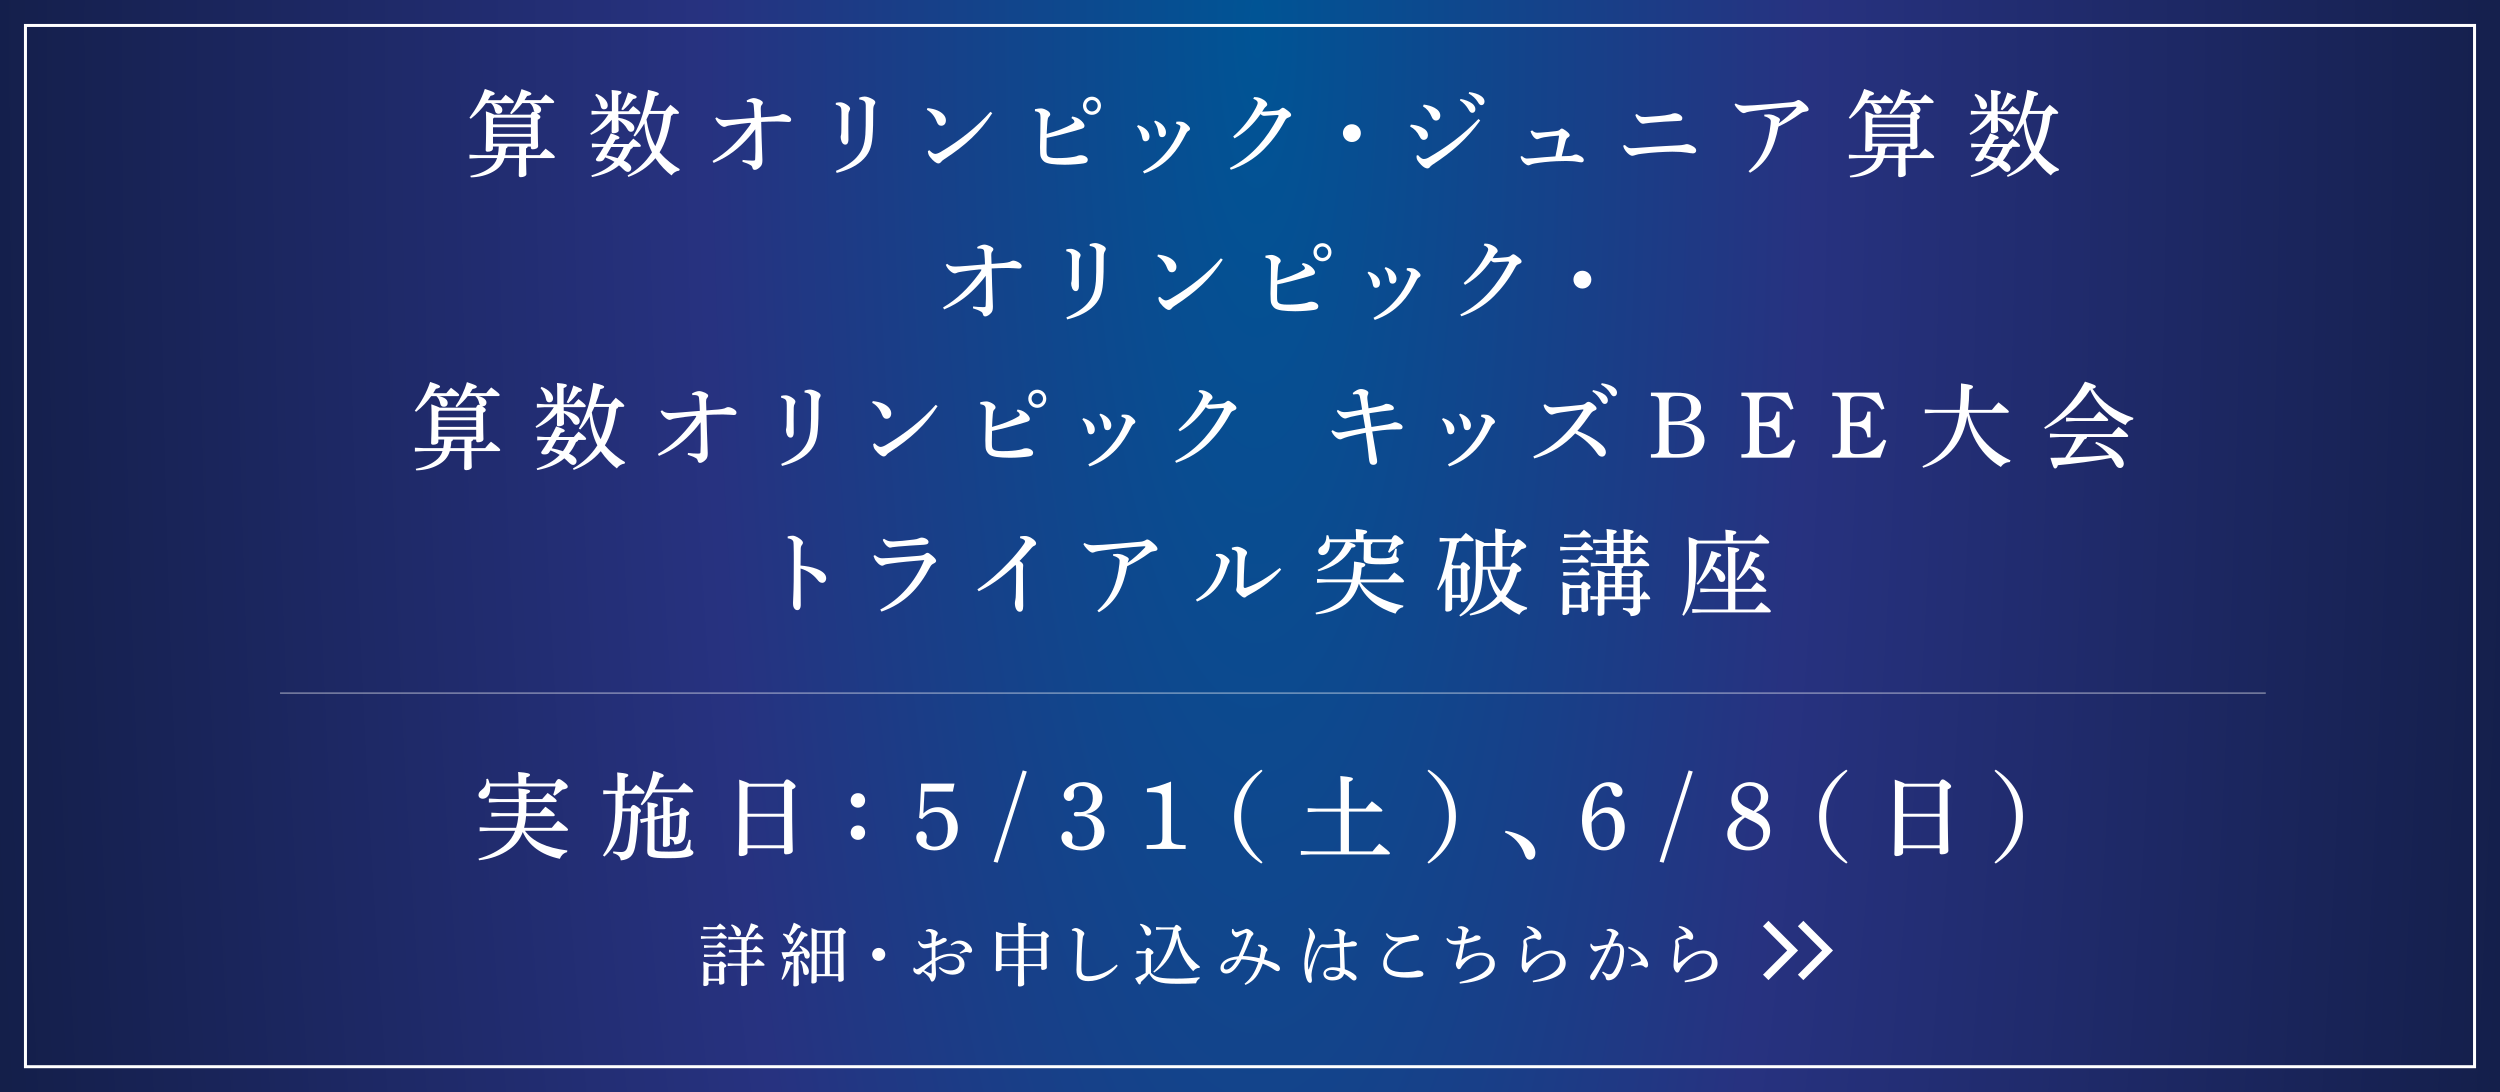 <?xml version="1.0" encoding="UTF-8"?>
<svg id="_レイヤー_2" data-name="レイヤー 2" xmlns="http://www.w3.org/2000/svg" xmlns:xlink="http://www.w3.org/1999/xlink" viewBox="0 0 982 429">
  <rect x="0" y="0" width="982" height="429" fill="#808080" stroke="none"/>
  <defs>
    <style>
      .cls-1 {
        opacity: .5;
      }

      .cls-1, .cls-2 {
        fill: #fff;
      }

      .cls-3 {
        fill: none;
        stroke: #fff;
        stroke-miterlimit: 10;
        stroke-width: 1.18px;
      }

      ._グラフィックスタイル_47 {
        fill: url(#_名称未設定グラデーション_88);
      }
    </style>
    <radialGradient id="_名称未設定グラデーション_88" data-name="名称未設定グラデーション 88" cx="493.86" cy="10.06" fx="493.86" fy="10.06" r="571.38" gradientTransform="translate(0 -30.17) scale(1 4)" gradientUnits="userSpaceOnUse">
      <stop offset="0" stop-color="#005495"/>
      <stop offset=".38" stop-color="#273280"/>
      <stop offset="1" stop-color="#0f1a3d"/>
    </radialGradient>
  </defs>
  <g id="contents">
    <rect class="_グラフィックスタイル_47" width="982" height="429"/>
    <rect class="cls-3" x="10" y="10" width="962" height="409"/>
    <rect class="cls-1" x="499.75" y="-117.75" width=".5" height="780" transform="translate(227.75 772.25) rotate(-90)"/>
    <g>
      <path class="cls-2" d="M203.67,307.75v-.57c0-1.98-.08-2.77-.15-3.95,3.8.3,4.67.65,4.67,1.1,0,.38-.3.68-1.48,1.1v2.32h11.25c.8-1.52,1.14-1.75,1.52-1.75s.8.19,2.2,1.29c1.18.91,1.33,1.33,1.33,1.79,0,.42-.57.87-2.09,1.06-.95.87-1.9,1.63-3.08,2.43l-.53-.42c.38-1.1.65-2.05.91-3.23h-25.72c.04.27.04.57.04.84,0,2.74-1.52,3.99-2.96,3.99-.95,0-1.63-.61-1.63-1.44,0-.72.38-1.37,1.14-1.94,1.37-1.03,1.97-2.17,1.97-3.8,0-.19-.04-.38-.04-.57l.65-.11c.23.53.46,1.18.65,1.86h11.36ZM222.71,334.73c-1.48.38-2.36,1.41-2.81,2.62-7.52-1.63-12.27-5.32-14.55-10.56-1.1,3-2.85,5.13-5.24,6.8-3.34,2.39-7.48,3.84-11.93,4.33l-.23-.65c4.1-1.1,7.87-3.04,10.64-5.43,1.63-1.44,2.89-3.19,3.76-5.51h-10.18l-3.76.19v-1.56l3.76.19h10.56c.46-1.48.72-3,.88-4.56h-6.76l-3.84.19v-1.56l3.84.19h6.84c.04-.84.08-1.71.08-2.66v-1.71h-7.9l-3.84.19v-1.56l3.84.19h7.9c-.04-2.32-.08-3.19-.15-4.18,4.03.38,4.6.65,4.6,1.1,0,.38-.34.72-1.44,1.1v1.98h6.19c.76-.91,1.37-1.56,2.13-2.39,3.23,2.28,3.57,2.77,3.57,3.12,0,.27-.19.46-.57.46h-11.32v1.9c0,.87-.04,1.67-.08,2.47h5.32c.76-.95,1.41-1.71,2.2-2.55,3.27,2.39,3.69,2.93,3.69,3.27,0,.27-.19.46-.57.46h-10.71c-.11,1.56-.38,3.04-.76,4.56h10.87c.68-.87,1.52-1.82,2.43-2.77,3.5,2.66,3.95,3.12,3.95,3.5,0,.27-.23.46-.61.46h-16.3c3,4.18,8.36,6.69,16.64,7.71l-.11.68Z"/>
      <path class="cls-2" d="M247.6,317.55c.57-1.14.87-1.37,1.22-1.37.38,0,.72.15,1.71.87.99.76,1.22,1.1,1.22,1.44,0,.42-.19.65-1.1,1.18-.11,5.36-.57,10.14-1.22,13.18-.65,3.12-2.09,4.79-5.59,5.13-.19-1.48-.99-2.32-3-2.85l.04-.68c1.06.11,2.2.23,3,.23,1.52,0,2.28-.53,2.77-2.62.65-2.66,1.1-7.14,1.21-13.34h-3.38c-.34,8.24-2.54,13.6-7.07,17.74l-.57-.46c3.5-5.02,4.9-10.79,4.9-20.1v-4.1h-1.29l-3.5.19v-1.56l3.5.19h2.09v-2.77c0-2.13-.04-3.08-.11-4.45,3.65.34,4.37.65,4.37,1.06,0,.38-.19.68-1.37,1.1v5.05h2.43c.68-.84,1.25-1.52,2.01-2.36,2.93,2.13,3.31,2.74,3.31,3.08,0,.27-.23.46-.61.46h-7.29c-.04.49-.27.76-.72.84v3.5c0,.49,0,.95-.04,1.41h3.08ZM266.64,318.84c.57-1.29.87-1.52,1.25-1.52s.72.11,1.63.84c1.03.8,1.22,1.1,1.22,1.44,0,.38-.38.68-1.22,1.06-.04,3.57-.19,5.89-.42,7.41-.34,2.51-1.71,3.53-4.18,3.65-.19-1.25-.46-1.82-1.79-2.24.04,1.14.04,1.71.04,2.05,0,.57-.87,1.14-2.01,1.14-.53,0-.8-.19-.8-.61,0-1.18.11-3.08.15-10.75l-3.42.72v11.21c0,1.03.68,1.29,5.66,1.29s6.04-.38,6.69-1.48c.49-.87.84-2.01,1.18-3.23l.68.15c-.08,1.25-.15,2.7-.15,3.27,0,.76,1.22.8,1.22,1.63,0,1.33-2.24,2.24-9.65,2.24s-8.47-.53-8.47-2.93c0-1.33.19-4.03.19-11.59l-2.7.72-.34-1.52,3.04-.49c0-3.95-.04-5.09-.11-6.19,3.72.49,4.1.76,4.1,1.18,0,.38-.27.61-1.33,1.03v3.46l3.42-.68v-3.04c0-1.75-.04-2.85-.15-4.14,3.8.34,4.1.61,4.1,1.03,0,.34-.27.65-1.37,1.06v4.56l3.53-.72ZM266.37,310.07c.76-.91,1.56-1.82,2.28-2.62,3.27,2.47,3.65,3,3.65,3.34,0,.27-.23.46-.61.46h-15.27c-1.14,1.75-2.51,3.42-4.25,5.09l-.53-.42c2.2-3.5,4.03-7.94,4.98-13.07,3.5.99,4.1,1.37,4.1,1.79,0,.38-.3.68-1.52.91-.57,1.56-1.22,3.08-2.05,4.52h9.23ZM263.1,320.78c0,2.66.04,5.28.04,7.94.72.04,1.33.08,1.86.08.91,0,1.37-.34,1.52-1.41.19-1.41.34-3.65.38-7.41l-3.8.8Z"/>
      <path class="cls-2" d="M307.75,307.83c.68-1.41.99-1.67,1.37-1.67.46,0,.8.15,1.9.99,1.29.99,1.48,1.37,1.48,1.71,0,.46-.42.8-1.37,1.25v2.05c0,17.1.27,20.44.27,22,0,.95-1.29,1.44-2.66,1.44-.49,0-.76-.27-.76-.76v-1.63h-14.36v1.67c0,.84-1.25,1.41-2.55,1.41-.57,0-.87-.27-.87-.72,0-1.03.23-5.17.23-23.71,0-2.01,0-3.91-.08-5.62,2.47.84,3.53,1.25,3.95,1.6h13.45ZM307.98,309h-13.98l-.38.42v10.22h14.36v-10.64ZM307.98,320.82h-14.36v11.21h14.36v-11.21Z"/>
      <path class="cls-2" d="M339.82,314.4c0,1.6-1.18,2.85-2.81,2.85s-2.85-1.25-2.85-2.85,1.21-2.85,2.85-2.85,2.81,1.22,2.81,2.85ZM339.82,327.05c0,1.63-1.18,2.85-2.81,2.85s-2.85-1.22-2.85-2.85,1.21-2.81,2.85-2.81,2.81,1.18,2.81,2.81Z"/>
      <path class="cls-2" d="M361.03,321.24c.23-2.01.38-3.91.49-6.65.15-3.31.23-5.55.3-6.8h13.11l-.65,3.15h-11.13c-.11,2.74-.27,5.28-.46,8.59,1.82-1.71,3.61-2.47,5.78-2.47,4.33,0,7.75,3.57,7.75,8.09,0,5.13-3.91,8.89-9.23,8.89-3.91,0-7.07-2.28-7.07-5.17,0-1.29.95-2.32,2.13-2.32,1.06,0,2.01.99,2.01,2.28,0,.19-.04.46-.11.68-.08.38-.08.68-.08.84,0,1.29,1.37,2.2,3.12,2.2,3.53,0,5.32-2.39,5.32-7.1,0-4.29-1.56-6.5-4.64-6.5-2.13,0-3.69.84-5.47,2.81l-1.18-.53Z"/>
      <path class="cls-2" d="M401.73,302.62l1.6.42-11.44,35.83-1.6-.38,11.44-35.87Z"/>
      <path class="cls-2" d="M429.51,320.4c2.51.99,4.33,3.61,4.33,6.27,0,4.29-3.8,7.37-9.08,7.37-4.48,0-7.83-2.2-7.83-5.13,0-1.29.95-2.36,2.17-2.36s2.17,1.06,2.17,2.36c0,.19-.04.42-.08.72-.08.34-.11.65-.11.8,0,1.29,1.41,2.09,3.57,2.09,3.27,0,5.24-2.2,5.24-5.93s-1.94-6-5.05-6c-.42,0-.88.04-1.37.08-.34.04-.57.04-.72.04-.61,0-.95-.34-.95-.87,0-.57.38-.91.95-.91.23,0,.46,0,.76.04.34.04.61.04.84.04,2.96,0,4.9-2.17,4.9-5.51,0-3.08-1.52-4.75-4.33-4.75-1.86,0-3.15.91-3.15,2.28,0,.19,0,.46.04.72.04.3.08.53.08.68,0,1.22-.91,2.2-2.01,2.2s-2.05-1.03-2.05-2.24c0-2.74,3.69-5.17,7.75-5.17s7.41,2.62,7.41,6.12c0,2.28-1.44,4.45-3.76,5.58-.8.42-1.29.57-2.66.84,1.71.19,2.24.3,2.96.65Z"/>
      <path class="cls-2" d="M459.98,328c0,2.32.11,2.74.72,3.19.72.49,2.09.76,4.37.76h.65v1.52h-15.31v-1.52c5.78-.04,6.19-.3,6.19-3.65v-13.75c0-2.05-.11-2.58-.68-2.85-.87-.42-1.75-.53-5.4-.53v-1.41c3.42-.57,5.09-1.06,9.46-2.77v21.01Z"/>
      <path class="cls-2" d="M495.43,339.21c-6.73-4.45-10.68-10.64-10.68-18.46s3.95-13.98,10.68-18.43l.49.49c-5.81,5.51-8.4,11.06-8.4,17.93s2.58,12.46,8.4,17.97l-.49.49Z"/>
      <path class="cls-2" d="M536.4,317.63c.72-.95,1.63-1.98,2.47-2.89,3.72,2.85,4.14,3.31,4.14,3.61,0,.27-.23.46-.61.46h-12.54v15.62h9.27c.8-1.03,1.82-2.17,2.66-3.04,3.91,3.12,4.18,3.46,4.18,3.76,0,.27-.23.46-.61.46h-30.58l-3.8.19v-1.56l3.8.19h11.85v-15.62h-9.16l-3.8.19v-1.56l3.8.19h9.16v-6.65c0-3.19-.04-4.71-.15-6.16,4.29.38,4.94.65,4.94,1.1,0,.42-.3.72-1.56,1.22v10.49h6.53Z"/>
      <path class="cls-2" d="M560.72,338.71c5.85-5.51,8.4-11.06,8.4-17.97s-2.55-12.42-8.4-17.93l.49-.49c6.72,4.45,10.68,10.6,10.68,18.43s-3.95,14.02-10.68,18.46l-.49-.49Z"/>
      <path class="cls-2" d="M591.35,326.33c3.12.46,6.69,1.79,8.85,3.61,1.86,1.56,2.89,3.23,2.89,5.02s-.87,2.74-2.2,2.74c-.95,0-1.6-.8-2.09-2.28-1.29-3.72-4.14-6.88-7.64-8.4l.19-.68Z"/>
      <path class="cls-2" d="M631.59,317.1c3.76,0,6.61,3.38,6.61,7.79,0,5.09-3.65,9.16-8.13,9.16-5.13,0-8.66-4.9-8.66-11.89,0-4.52,1.44-8.51,3.91-11.4,1.9-2.28,4.14-3.53,6.69-3.53,2.93,0,5.32,1.67,5.32,3.61,0,1.25-.87,2.17-2.01,2.17s-1.79-.72-2.28-2.43c-.3-1.29-.91-1.79-1.97-1.79-3.38,0-5.81,5.05-5.81,12.08,2.2-2.66,3.95-3.76,6.34-3.76ZM625.17,324.16c0,2.66.65,5.4,1.71,6.92.68,1.03,1.86,1.63,3.12,1.63,2.81,0,4.37-2.58,4.37-7.29,0-4.29-1.21-6.16-4.06-6.16-1.33,0-2.7.76-3.99,2.17-.46.42-1.14,1.44-1.14,1.63v1.1Z"/>
      <path class="cls-2" d="M663.32,302.62l1.6.42-11.44,35.83-1.6-.38,11.44-35.87Z"/>
      <path class="cls-2" d="M680.08,314.25c0-3.99,3.19-7.03,7.41-7.03,3.95,0,7.07,2.47,7.07,5.7,0,2.74-1.67,4.83-4.83,6.12,3.72,1.56,5.58,3.99,5.58,7.26,0,4.52-3.57,7.75-8.62,7.75-4.79,0-8.21-2.7-8.21-6.46,0-2.96,1.79-5.05,5.96-7.11-3.08-1.67-4.37-3.53-4.37-6.23ZM685.43,321.09c-2.55,1.79-3.65,3.65-3.65,6.23,0,3.27,2.01,5.28,5.24,5.28s5.58-2.13,5.58-5.01c0-1.6-.42-2.58-1.79-3.61-.91-.68-2.24-1.37-4.1-2.24l-1.29-.65ZM688.78,318.54c1.98-1.6,2.89-3.27,2.89-5.4,0-2.74-1.75-4.48-4.52-4.48s-4.56,1.75-4.56,4.14c0,1.44.53,2.43,1.75,3.34.57.49,1.37.91,3.23,1.82l1.22.57Z"/>
      <path class="cls-2" d="M725.22,339.21c-6.72-4.45-10.68-10.64-10.68-18.46s3.95-13.98,10.68-18.43l.49.49c-5.81,5.51-8.4,11.06-8.4,17.93s2.58,12.46,8.4,17.97l-.49.49Z"/>
      <path class="cls-2" d="M761.66,307.83c.68-1.41.99-1.67,1.37-1.67.46,0,.8.15,1.9.99,1.29.99,1.48,1.37,1.48,1.71,0,.46-.42.8-1.37,1.25v2.05c0,17.1.27,20.44.27,22,0,.95-1.29,1.44-2.66,1.44-.49,0-.76-.27-.76-.76v-1.63h-14.36v1.67c0,.84-1.25,1.41-2.55,1.41-.57,0-.87-.27-.87-.72,0-1.03.23-5.17.23-23.71,0-2.01,0-3.91-.08-5.62,2.47.84,3.53,1.25,3.95,1.6h13.45ZM761.89,309h-13.98l-.38.42v10.22h14.36v-10.64ZM761.89,320.82h-14.36v11.21h14.36v-11.21Z"/>
      <path class="cls-2" d="M783.44,338.71c5.85-5.51,8.4-11.06,8.4-17.97s-2.55-12.42-8.4-17.93l.49-.49c6.72,4.45,10.68,10.6,10.68,18.43s-3.95,14.02-10.68,18.46l-.49-.49Z"/>
    </g>
    <g>
      <g>
        <polygon class="cls-2" points="708.35 385 706.21 382.86 715.72 373.35 706.21 363.83 708.35 361.69 720 373.35 708.35 385"/>
        <polygon class="cls-2" points="694.64 385 692.5 382.86 702.01 373.35 692.5 363.83 694.64 361.69 706.29 373.35 694.64 385"/>
      </g>
      <g>
        <path class="cls-2" d="M281.67,367.82c.46-.51.97-1.03,1.54-1.59,2.19,1.67,2.3,1.86,2.3,2.11,0,.19-.16.32-.43.32h-7.7l-2.05.14v-1.11l2.05.13h4.3ZM282.32,378.71c.35-.86.57-1.05.84-1.05.3,0,.59.08,1.27.65.76.62.87.81.87,1.05,0,.27-.22.49-.87.78v.97c0,2.51.11,3.84.11,4.76,0,.51-.7.89-1.49.89-.41,0-.59-.16-.59-.54v-.97h-4.16v1.13c0,.54-.57.95-1.43.95-.43,0-.62-.16-.62-.49,0-.65.11-2,.11-5.92,0-1.24-.03-2.13-.08-3.19,1.49.49,2.13.76,2.46.97h3.59ZM281.43,364.18c.43-.51.84-.92,1.38-1.46,2.03,1.54,2.16,1.76,2.16,1.97,0,.19-.16.32-.43.32h-6.22l-2.05.14v-1.11l2.05.14h3.11ZM281.43,371.39c.43-.51.84-.92,1.38-1.46,2.03,1.54,2.16,1.76,2.16,1.97,0,.19-.16.32-.43.32h-5.94l-2.05.13v-1.11l2.05.13h2.84ZM281.46,375.01c.43-.51.84-.92,1.38-1.46,2.03,1.54,2.16,1.76,2.16,1.97,0,.19-.16.32-.43.32h-5.97l-2.05.08v-1.05l2.05.13h2.86ZM278.62,379.55l-.32.35v4.51h4.16v-4.86h-3.84ZM293.35,379.34c.03,5.24.11,6.59.11,7.08,0,.54-.89.92-1.76.92-.41,0-.62-.19-.62-.51,0-.73.08-2.32.11-7.49h-2.89l-2.46.13v-1.11l2.46.14h2.89c.03-1.49.03-3,.03-4.49h-2.57l-2.32.14v-1.11l2.32.13h2.57v-4.24h-2.84l-2.32.13v-1.11l2.32.13h4.59c.65-1.41,1.41-3.32,2-5.43,2.51.78,2.87,1,2.87,1.3s-.19.49-1.11.65c-.92,1.38-2,2.59-2.84,3.49h2.11c.43-.57.89-1.11,1.43-1.7,2.24,1.65,2.46,1.97,2.46,2.22,0,.19-.16.32-.43.32h-5.62c-.03.38-.22.57-.51.68v3.57h2.3c.43-.57.87-1.08,1.38-1.65,2.27,1.62,2.43,1.89,2.43,2.16,0,.19-.16.32-.43.32h-5.68c0,1.49,0,3,.03,4.49h2.81c.51-.65,1-1.24,1.54-1.81,2.43,1.76,2.62,2.05,2.62,2.32,0,.19-.16.33-.43.33h-6.54ZM287.43,363.07c2.41.84,3.65,2.16,3.65,3.38,0,.84-.49,1.32-1.08,1.32-.54,0-.95-.35-1.08-.97-.24-1.32-.89-2.54-1.78-3.32l.3-.41Z"/>
        <path class="cls-2" d="M306.97,384.63c.78-1.81,1.49-4.51,1.89-7.24,2.38.57,2.62.7,2.62,1,0,.27-.16.46-.84.59-.67,1.92-1.86,4.22-3.24,5.92l-.43-.27ZM314.32,371.5c2.41.97,3.78,2.35,3.78,3.76,0,.81-.51,1.3-1.08,1.3s-.89-.3-1.03-.92c-.11-.43-.22-.84-.35-1.22-.49.16-1,.27-1.49.41-.03.41-.19.59-.49.7v2.97c0,5,.14,7.24.14,8.05,0,.54-.73.92-1.54.92-.43,0-.65-.19-.65-.51,0-.7.13-2.97.13-8.46v-3.08c-1.03.22-1.97.41-2.92.54-.13.62-.35.84-.62.84h-.03c-.32,0-.51-.38-1.19-2.76,1.05,0,2.08-.03,3.05-.05,1.7-2.35,3.27-5.16,4.65-8.24,2.38,1.03,2.57,1.27,2.57,1.57,0,.35-.35.54-1.16.57-1.46,2.08-3.13,4.21-4.95,6.08,1.41-.08,2.81-.16,4.22-.27-.32-.68-.73-1.24-1.38-1.81l.32-.38ZM307.75,366.66c.84.16,1.51.41,2.05.68.78-1.49,1.4-3.13,2-4.92,2.54,1.11,2.73,1.41,2.73,1.7,0,.27-.32.43-1.13.49-.87,1.16-1.76,2.11-2.89,3.13.78.57,1.16,1.27,1.16,1.87,0,.7-.43,1.19-1.08,1.19-.51,0-.89-.35-1.05-.89-.32-1.16-1.13-2.22-2.03-2.78l.24-.46ZM314.62,377.28c2.08,1.24,3.11,2.92,3.11,4.32,0,.92-.51,1.38-1.19,1.38-.57,0-.92-.41-1-1.05-.19-1.92-.51-3.35-1.27-4.32l.35-.33ZM329.13,365.58c.41-.95.65-1.19.95-1.19.32,0,.59.13,1.3.68.73.59.86.84.86,1.08,0,.3-.24.51-.95.86v3.97c0,9.89.14,12.86.14,13.75,0,.54-.81.92-1.59.92-.35,0-.57-.19-.57-.51v-1.7h-8.46v1.89c0,.59-.65,1-1.49,1-.43,0-.62-.14-.62-.49,0-.7.13-3.51.13-15.32,0-3.73-.03-4.57-.08-5.97,1.54.54,2.22.81,2.51,1.03h7.86ZM321.08,366.42l-.27.32v7.03h3.19v-7.35h-2.92ZM324,382.61v-8h-3.19v8h3.19ZM326.4,366.42c-.05.3-.22.43-.46.54v6.81h3.32v-7.35h-2.86ZM329.27,382.61v-8h-3.32v8h3.32Z"/>
        <path class="cls-2" d="M347.73,374.88c0,1.43-1.16,2.57-2.57,2.57s-2.57-1.14-2.57-2.57,1.13-2.54,2.57-2.54,2.57,1.13,2.57,2.54Z"/>
        <path class="cls-2" d="M369.1,379.77c1.32,1.05,2.76,1.41,4.24,1.41,2.16,0,3.51-1.08,3.51-2.78s-1.38-2.84-3.62-2.84c-1.51,0-3.54.7-5.78,2.03.05,1.22.08,2.27.14,2.97.05.78.08,1.49.08,2.03,0,.49-.08,1.11-.3,1.65-.27.81-.76,1.32-1.27,1.35-.24,0-.43-.22-.59-.62-.19-.62-.43-.95-.73-1.32-.62-.7-1.24-1.22-2.27-2.05-.32.3-.62.62-.81.84-.16.22-.41.35-.78.35-.49,0-.97-.19-1.38-.51-.51-.35-.78-.81-.78-1.35,0-.38.08-.81.22-.87.03-.03.05-.03.08-.03.05,0,.14.05.19.14.27.38.57.57.87.57.22,0,.49-.14.84-.35,1.67-1.08,3.49-2.27,5-3.27v-5.03c-1.11.27-2.11.43-2.84.43-.97-.05-2.08-.95-2.54-2.73l.46-.16c.6,1,1.27,1.27,2.16,1.27.51,0,1.41-.16,2.73-.51v-2.32c-.03-.68-.05-1.27-.3-1.59-.27-.38-.59-.54-1.03-.57-.32-.03-.59-.03-.86-.03l-.11-.41c.43-.3.95-.57,1.54-.57,1.3,0,3.19.89,3.19,1.68,0,.32-.14.49-.27.68-.24.3-.38.76-.43,1.08-.08.54-.13.95-.13,1.54.95-.32,1.78-.73,2.16-1.03.24-.16.57-.35.84-.43.08-.03.13-.03.21-.03.19,0,.41.05.6.11.35.08.54.41.54.7,0,.35-.19.54-.57.76-1,.57-2.13,1.11-3.84,1.67-.03,1.59-.03,3.13-.03,4.68,2.32-1.22,4.13-1.7,6.08-1.7,3.19,0,5.35,1.65,5.35,4.19,0,2.35-1.92,4.05-4.68,4.05-2.08,0-3.89-.92-5.38-2.62l.3-.43ZM362.99,381.12c.73.46,1.49.81,1.97,1,.32.13.68.24.81.24.16,0,.22-.14.22-.62,0-.92,0-2.08-.03-3.24-1.08.89-2.08,1.81-2.97,2.62ZM376.91,374.23c.76-.51,1.38-.97,1.84-1.38.19-.19.3-.32.3-.49v-.05c0-.11-.08-.24-.16-.38-.68-.84-1.76-1.27-2.68-1.27-.65,0-1.35.16-2.54.78l-.27-.41c1.32-1.13,2.38-1.57,3.51-1.57,1.51,0,3.08.7,4.24,2.16.46.62.7,1.24.7,1.65,0,.68-.41,1-.73,1-.27,0-.51-.08-.86-.22-.3-.11-.46-.11-.65-.11-.24,0-.43.03-.65.08-.35.08-.89.24-1.84.57l-.22-.38Z"/>
        <path class="cls-2" d="M408.83,366.93c.38-.92.59-1.08.87-1.08.3,0,.54.05,1.38.7.78.65.92.89.92,1.13s-.22.49-.92.84v2.11c0,6.65.13,8.57.13,9.4,0,.59-.86.97-1.68.97-.35,0-.57-.22-.57-.57v-.92h-6.78c.05,5,.13,6.4.13,7.05,0,.51-.81.95-1.81.95-.43,0-.62-.16-.65-.49,0-.81.08-2.46.11-7.51h-6.54v.97c0,.59-.73,1.03-1.62,1.03-.46,0-.65-.19-.65-.51,0-.7.13-2.67.13-10.92,0-1.62-.03-2.76-.08-4.13,1.59.49,2.32.76,2.65.97h6.16c-.03-2.35-.05-3.76-.11-4.57,2.95.27,3.35.49,3.35.78,0,.22-.22.49-1.14.84v2.95h6.7ZM393.43,368.15v4.46h6.59v-4.84h-6.27l-.32.38ZM393.43,378.69h6.57c0-1.76.03-3.49.03-5.24h-6.59v5.24ZM408.97,367.77h-6.84v4.84h6.84v-4.84ZM408.97,373.45h-6.81c0,1.76,0,3.49.03,5.24h6.78v-5.24Z"/>
        <path class="cls-2" d="M439.05,379.36c-2.81,3.68-7.19,6.03-11.57,6.03-1.62,0-2.73-.35-3.57-1.11-.76-.76-1.08-1.73-1.08-3.3,0-.87.11-2.7.19-5.57.11-2.76.22-5.32.22-7.81,0-1.27-.27-1.68-1.19-1.92-.41-.11-.68-.11-.95-.11l-.11-.41c.67-.51,1.16-.62,1.62-.62.59,0,1.32.3,2.27.95.81.57,1.05.89,1.05,1.24,0,.27-.11.51-.32.76-.19.22-.27.57-.32,1.13-.13,1.32-.27,2.78-.4,5.46-.08,2.05-.11,3.62-.11,4.89v1.11c.03,1.49.13,2.22.62,2.76.49.49,1.24.65,2.16.65,3.32,0,7.65-1.46,11.05-4.62l.43.49Z"/>
        <path class="cls-2" d="M452.13,382.15c1.7,1.81,3.59,2.24,10.16,2.24,3.19,0,5.89-.19,8.92-.54v.51c-.73.43-1.19.97-1.41,1.89-2.13.13-4.13.19-7.4.19-7.46,0-9.27-.95-11.03-4.08-.95,1.22-2.16,2.43-3.22,3.38-.03.59-.16.97-.49.97s-.57-.35-1.76-2.43c1.43-.65,2.81-1.32,4.11-2.08v-7.73h-1.46l-2.16.13v-1.11l2.16.14h1.27c.46-1.03.73-1.3,1-1.3.3,0,.59.08,1.35.7.84.68.92.95.92,1.16,0,.24-.22.51-.97.86v7.08ZM448.02,362.83c2.54.62,4.16,1.92,4.16,3.32,0,.84-.49,1.38-1.22,1.38-.59,0-.95-.35-1.11-.92-.41-1.43-1.13-2.7-2.11-3.38l.27-.41ZM456.32,365.12l-2.22.14v-1.11l2.22.13h4.89c.46-.86.65-1,.92-1,.3,0,.62.16,1.19.62.54.46.73.7.73,1.03s-.3.54-1.27.92c.87,5.67,3.84,10.35,8.59,13.89l-.19.43h-.08c-1.08,0-1.84.57-2.41,1.32-3.46-3.7-5.54-7.7-6.3-13.03-.54,2.22-1.38,4.41-2.49,6.41-1.11,2.03-2.54,3.84-4.24,5.38-.73.65-1.51,1.22-2.32,1.78l-.32-.38c3.86-3.46,6.78-9.89,7.86-16.54h-4.57Z"/>
        <path class="cls-2" d="M494.23,371.09c.27-.03.54-.03.73-.03.86.05,1.76.51,2.46,1.19.3.27.46.57.46.84,0,.22-.13.38-.3.54-.27.24-.35.46-.46.84-.19.67-.38,1.51-.59,2.4,1.41.43,2.87.92,3.68,1.27.43.19.76.32.97.41.22.11.38.22.57.35.67.43,1.03,1.05,1.03,1.62-.03.54-.41.92-.76.95h-.08c-.4,0-.84-.16-1.35-.51-1.35-1-2.89-1.78-4.59-2.46-1.59,4.46-3.43,6.89-6.76,8.38l-.38-.46c2.57-2.05,4.05-4.32,5.46-8.46-2.19-.62-4.43-1.08-6.67-1.13-2.16,3.95-3.95,5.57-5.95,5.57-1.38,0-2.3-.84-2.3-2.16,0-2.35,2.51-4.24,7.11-4.62,1.41-2.97,2.4-5.7,2.97-7.51.16-.54.24-.97.24-1.27,0-.27-.08-.38-.33-.38-.43,0-1.13.35-2.24.97-.24.14-.54.32-.73.51-.24.19-.41.24-.65.24-.73,0-1.84-1.22-1.89-2.05,0-.32,0-.7.08-1.22l.51-.03c.08.38.22.68.49.97.19.19.35.3.54.3.22,0,.62-.05,1.13-.24.84-.27,1.62-.51,2.22-.78.4-.22.62-.3.89-.3.54,0,1.59.65,2.19,1.24.35.32.43.51.43.7,0,.24-.08.41-.35.65-.41.35-.62.76-1.03,1.7-.92,2.3-1.78,4.32-2.76,6.4,2.32.08,4.35.35,6.51.86.38-1.57.59-3,.59-3.57,0-.7-.32-.95-1.19-1.24l.08-.49ZM480.72,379.88c0,.62.32.97,1,.97,1.13,0,2.54-1.11,4.16-3.97-3.3.16-5.16,1.54-5.16,3Z"/>
        <path class="cls-2" d="M524.02,365.23c.51-.3.95-.43,1.41-.43.78,0,2.05.51,2.78,1.13.24.22.35.41.35.62,0,.24-.11.43-.24.62-.19.24-.32.57-.35,1.16-.03.38-.03.78-.03,1.32v.78c.78-.08,1.46-.16,2.08-.27.16-.03.35-.14.46-.19.24-.16.49-.24.84-.24.84,0,1.68.46,1.68,1.03,0,.51-.27.86-.95.95-.95.05-2.32.16-4.13.3.08,3.22.22,6.08.32,8.7,1.62.59,3.24,1.43,4.19,2.38.32.35.43.62.43,1,0,.54-.35,1.03-.89,1.05-.43,0-.76-.16-1.19-.59-.84-.76-1.76-1.49-2.81-2.05-.54,1.68-2.05,2.62-4.67,2.62-2.13,0-3.46-1.16-3.46-2.62s1.59-2.57,3.78-2.57c1.05,0,1.97.14,2.81.32,0-2.27-.08-5.11-.19-8.13-2.03.19-3.46.32-4.08.32s-1.22-.11-1.7-.27c-.35-.11-.78-.19-1-.19-.46,0-.92.49-1.3,1.16-.84,1.54-2.19,4.81-2.86,8.38-.14.81-.16,1.24-.16,1.57v.22c0,.32.08.76.14,1.3.03.16.05.3.05.43,0,.11-.03.19-.05.3-.03.46-.22.73-.62.73s-.7-.19-1.05-.73c-.89-1.59-1.27-4.19-1.27-6.84.03-2.32.54-5.24,1.59-9.05.35-1.27.57-2.35.57-2.78,0-.59-.11-1.13-.59-1.92l.32-.27c.19.11.41.24.65.43.49.41.89.92,1.3,1.73.24.49.38,1,.38,1.38,0,.43-.22.81-.54,1.49-.24.54-.46,1.08-.7,1.78-.81,2.24-1.51,4.78-1.54,6.95,0,.92.05,1.84.13,2.43,0,.05.05.11.11.11s.11-.05.13-.13c1.03-3.24,2.3-6.38,3.73-8.54.43-.73,1.05-1.13,1.54-1.16h.16c.14,0,.27,0,.43.03.38.03.76.05,1.3.05,1.57-.05,3.13-.19,4.92-.35-.05-1.19-.11-2.35-.19-3.76-.05-.65-.22-.89-.51-1.03s-.59-.19-.95-.22c-.13-.03-.27-.03-.46-.03l-.08-.41ZM523.1,380.99c-1.35,0-2.3.51-2.3,1.35s.73,1.41,2.46,1.41c1.89,0,2.81-.86,3-2.05-.78-.35-1.95-.7-3.16-.7Z"/>
        <path class="cls-2" d="M549.28,369.88c-2.51-.19-4.11-.84-4.95-3.05l.46-.32c1.11,1.35,2.05,1.7,4.21,1.7,1.73,0,3.95-.32,5.7-.81.32-.08.68-.22,1.14-.22.89,0,1.57.76,1.57,1.46,0,.46-.32.73-1.03.78-1.24.13-2.35.3-3.22.46-.78.14-1.54.35-2.11.57-3.51,1.49-6.3,4.54-6.3,7.54,0,2.46,1.73,3.89,6.65,3.89,1.68,0,2.86-.14,3.78-.27.38-.05.65-.13.95-.22.24-.08.51-.16.81-.16h.08c1.22,0,2.08.57,2.08,1.32,0,.49-.16.81-.89,1.05-.78.22-2.65.43-5.51.43-6.19,0-9.38-1.78-9.38-5.51,0-2.92,1.7-5.46,5.95-8.57v-.08Z"/>
        <path class="cls-2" d="M573.34,385.74c7.24-1.68,11.76-4.32,11.76-7.7,0-1.59-1.35-2.78-3.54-2.78s-4.46,1.16-6,2.7c-.7.7-1.27,1.38-1.68,2.13-.22.41-.43.62-.92.62-.43,0-1.11-1.05-1.11-2.03,0-.35.11-.67.24-.97.11-.27.22-.59.35-1.13.46-1.76.86-3.59,1.24-5.65-.84.08-1.41.11-1.89.11-1.59,0-2.95-.51-3.67-2.32l.46-.27c.84.95,1.68,1.13,2.73,1.13.62,0,1.59-.11,2.62-.27.27-1.57.43-2.78.43-3.4,0-.7-.3-1.19-1.62-1.35l-.03-.54c.59-.14,1-.22,1.35-.22.4,0,1.16.19,1.86.59s.95.76.95,1.11c0,.22-.08.35-.3.57-.3.3-.43.62-.54,1-.16.54-.35,1.27-.51,1.95,1.11-.24,2.03-.49,2.86-.84.3-.13.59-.38.81-.54.22-.19.51-.24.97-.24.86,0,1.43.41,1.43.89s-.16.76-1.11,1.08c-1.32.43-3.3.92-5.22,1.32-.4,1.97-.81,4.16-1.24,6.35,2.73-1.89,5.32-2.84,7.86-2.84,3.05,0,5.3,1.73,5.3,4.43,0,4.27-5.24,7.03-13.75,7.73l-.11-.62Z"/>
        <path class="cls-2" d="M599.93,363.72c2.14.27,3.7,1.16,4.86,2.57.35.43.65,1.05.65,1.73s-.3,1.16-.92,1.16c-.3,0-.54-.11-.76-.27-.32-.24-.62-.35-1.13-.35-.57,0-1.54.19-2.35.46-.51.16-.78.35-.78.7,0,.27.11.65.27,1.11.14.35.19.59.19.86,0,.32-.11.95-.22,1.92-.16,1.24-.3,2.97-.3,4.11,0,.32.08.49.19.49.13,0,.3-.08.46-.19.3-.22.7-.51,1.16-.87,3.46-2.7,5.65-3.78,8.27-3.78,3.24,0,5.49,2.13,5.49,4.89,0,4.3-4.59,6.81-12.86,7.59l-.08-.62c6.59-1.32,10.67-4.08,10.67-7.35,0-2.11-1.49-3.35-3.49-3.35-2.35,0-4.62,1.13-7.76,4.62-.57.62-1.08,1.27-1.3,1.86-.24.62-.51,1.03-.97,1.03-.62,0-1.49-1.22-1.51-2.68v-.35c0-1.62.32-4.4.59-6.4.11-.84.13-1.13.13-1.38s-.08-.7-.08-1.38c0-.54.24-.92.97-1.3,1.03-.54,2.3-1.08,3.41-1.57-.54-1.13-1.62-2.11-3.03-2.73l.22-.54Z"/>
        <path class="cls-2" d="M629.61,381.63c.76.49,1.76,1.03,2.43,1.05h.11c.89,0,1.3-.38,1.84-1.22.78-1.22,1.24-2.38,1.51-3.22.49-1.62.89-3.49.89-5.03,0-1.3-.65-1.65-1.35-1.65-.43,0-1.32.13-2.16.35-2.38,5.05-4.62,9.32-6.3,12.24-.35.62-.73.84-1.13.84-.54,0-.87-.59-.87-1.14,0-.38.13-.73.46-1.16,2.32-3.41,4.27-6.84,5.92-10.32-1.16.3-2.13.57-3.11.92-.3.13-.51.27-.67.35-.14.08-.35.14-.54.14-.43,0-1.14-.62-1.7-1.59-.19-.32-.24-.62-.24-1.03,0-.14,0-.24.03-.46l.35-.03c.46.81.87,1.03,1.49,1.03.35,0,.87-.05,1.54-.13,1.19-.19,2.4-.41,3.54-.62.57-1.32.92-2.27,1.22-3.16.13-.41.24-.84.24-1.03,0-.27-.14-.59-.49-.81-.35-.22-.92-.35-1.51-.38l-.03-.43c.54-.24,1.05-.32,1.38-.32.7,0,1.81.35,2.65,1,.46.35.62.62.62.92,0,.24-.11.46-.41.68-.3.22-.51.59-.73,1-.38.76-.65,1.35-1.05,2.24.59-.08,1.19-.16,1.76-.16,1.57,0,2.65,1.16,2.65,3.27,0,2.54-.57,5.41-1.76,7.81-1.19,2.41-2.68,3.49-4.49,3.49-.57,0-.89-.3-.95-.92-.03-.32-.19-.59-.35-.84-.19-.3-.51-.7-1.11-1.32l.32-.35ZM640.66,379.04c1.51-.49,2.54-.89,3.38-1.24.3-.13.49-.32.49-.51,0-.22-.03-.43-.3-.84-1.05-1.68-2.62-3-4.73-4.05l.24-.57c2.22.57,3.87,1.57,5.4,3,1.35,1.27,2.24,2.87,2.24,4,0,.89-.35,1.24-.81,1.24-.3,0-.62-.19-1-.54-.32-.27-.81-.41-1.3-.41h-.13c-.78.03-1.92.19-3.38.49l-.11-.57Z"/>
        <path class="cls-2" d="M659.58,363.72c2.14.27,3.7,1.16,4.86,2.57.35.43.65,1.05.65,1.73s-.3,1.16-.92,1.16c-.3,0-.54-.11-.76-.27-.32-.24-.62-.35-1.13-.35-.57,0-1.54.19-2.35.46-.51.16-.78.35-.78.7,0,.27.11.65.27,1.11.14.35.19.59.19.86,0,.32-.11.95-.22,1.92-.16,1.24-.3,2.97-.3,4.11,0,.32.08.49.19.49.13,0,.3-.08.46-.19.3-.22.7-.51,1.16-.87,3.46-2.7,5.65-3.78,8.27-3.78,3.24,0,5.49,2.13,5.49,4.89,0,4.3-4.59,6.81-12.86,7.59l-.08-.62c6.59-1.32,10.67-4.08,10.67-7.35,0-2.11-1.49-3.35-3.49-3.35-2.35,0-4.62,1.13-7.76,4.62-.57.62-1.08,1.27-1.3,1.86-.24.62-.51,1.03-.97,1.03-.62,0-1.49-1.22-1.51-2.68v-.35c0-1.62.32-4.4.59-6.4.11-.84.13-1.13.13-1.38s-.08-.7-.08-1.38c0-.54.24-.92.97-1.3,1.03-.54,2.3-1.08,3.41-1.57-.54-1.13-1.62-2.11-3.03-2.73l.22-.54Z"/>
      </g>
    </g>
    <g>
      <path class="cls-2" d="M190.85,40.52c-1.55,2.11-3.48,4.22-5.92,6.14l-.52-.41c2.52-3.4,4.59-6.96,6.03-11.32,3.44,1.15,3.88,1.41,3.88,1.81,0,.37-.29.63-1.63.89-.33.59-.67,1.15-1.07,1.74h5.14c.55-.67,1.18-1.37,1.85-2.15,2.96,2.22,3.22,2.55,3.22,2.85,0,.26-.22.44-.59.44h-7.29c2.48.59,3.37,1.52,3.37,2.74,0,.81-.55,1.44-1.52,1.44-.81,0-1.22-.44-1.37-1.15-.26-1.26-.74-2.33-1.55-3.03h-2.04ZM209.53,40.52c2,.52,3.03,1.48,3.03,2.48,0,.92-.63,1.52-1.48,1.52h-.22c.11.04.18.11.29.18,1,.7,1.11.92,1.11,1.26,0,.41-.3.74-1.04,1.07v1.81c0,5.55.15,7.58.15,8.55,0,.81-1,1.26-2.15,1.26-.48,0-.7-.22-.7-.7v-.37h-1.22c-.11.37-.3.59-.67.7v2.66h5.4c.67-.85,1.52-1.74,2.29-2.55,3.37,2.52,3.62,2.92,3.62,3.26,0,.3-.22.44-.59.44h-10.73c.04,3.81.15,5.44.15,6.29,0,.7-1.04,1.22-2.18,1.22-.55,0-.81-.26-.81-.7,0-.89.07-2.55.11-6.81h-5.74c-.78,2.52-2.26,4.11-4.51,5.37-2.52,1.44-5.66,2.15-8.7,2.22l-.19-.63c2.89-.48,5.51-1.48,7.77-3.18,1.33-1,2.22-2.11,2.74-3.77h-7.33l-3.52.18v-1.52l3.52.18h7.62c.22-1.11.33-2.26.37-3.37h-2.29v.74c0,.81-.89,1.29-2.07,1.29-.55,0-.78-.22-.78-.67,0-.89.18-3.33.18-10.47,0-2.41-.04-3.07-.11-4.74,1.96.67,2.89,1.07,3.33,1.33h14.25c.41-.96.7-1.15,1-1.15.15,0,.33,0,.55.11-.19-.22-.26-.48-.33-.74-.22-1.15-.7-2.11-1.52-2.78h-2.96c-1.22,1.55-2.63,3.03-4.29,4.37l-.52-.41c1.96-2.85,3.48-5.92,4.48-9.44,3.44,1.15,3.88,1.37,3.88,1.81,0,.37-.33.63-1.67.89-.33.55-.67,1.11-1.04,1.63h6.4c.56-.67,1.26-1.52,1.96-2.26,3,2.26,3.33,2.63,3.33,2.96,0,.26-.19.44-.56.44h-7.66ZM208.53,46.21h-14.47l-.41.44v2.18h14.88v-2.63ZM208.53,49.99h-14.88v2.59h14.88v-2.59ZM208.53,53.73h-14.88v2.7h14.88v-2.7ZM199.39,57.58c-.04.37-.26.59-.63.78-.04.96-.15,1.81-.33,2.59h5.48v-3.37h-4.51Z"/>
      <path class="cls-2" d="M235.5,44.85l-3.15.18v-1.52l3.15.19h4.85v-3.96c0-2.18,0-3.18-.11-4.4,3.66.33,3.88.55,3.88.96,0,.3-.19.63-1.26,1.04v6.36h4c.63-.74,1.18-1.37,1.85-2.04,2.66,2.07,2.85,2.41,2.85,2.74,0,.26-.22.44-.59.44h-8.07v1.41c2.07.3,4,1.07,5.11,2,.78.63,1.18,1.3,1.18,2.04,0,.93-.59,1.48-1.33,1.48-.59,0-1.04-.26-1.55-1.22-.7-1.26-1.96-2.55-3.37-3.4.04,2.41.07,3.44.07,4.14,0,.55-.92,1.07-2.03,1.07-.52,0-.74-.18-.74-.59,0-.67.04-1.81.07-4.7-2.22,2.48-4.88,4.48-8.14,5.92l-.33-.55c2.7-1.89,5.37-4.66,7.18-7.58h-3.51ZM248.64,57.72c-.11.37-.41.63-.89.81-.78,1.74-1.67,3.26-2.77,4.55.15.07.29.15.44.22,1.7.85,2.55,1.81,2.55,2.74,0,.78-.55,1.48-1.33,1.48-.59,0-1.07-.3-2.04-1.26-.44-.48-.92-.89-1.44-1.33-2.59,2.26-6.07,3.74-10.62,4.62l-.26-.63c3.81-1.26,6.81-2.96,9.07-5.33-1.15-.74-2.37-1.33-3.63-1.78l-.37.59c-.44.78-1,1-2,1-.93,0-1.29-.22-1.29-.89,1.15-1.63,2.15-3.22,3.07-4.81h-1.48l-3.15.19v-1.52l3.15.19h2.15c.78-1.37,1.48-2.74,2.15-4.18,2.92,1,3.37,1.29,3.37,1.7s-.44.63-1.55.81l-.96,1.67h6.07c.67-.78,1.22-1.44,1.89-2.11,2.66,2.07,2.96,2.48,2.96,2.81,0,.26-.19.44-.56.44h-2.52ZM234.21,36.85c3,1.15,4.51,3.07,4.51,4.51,0,1.04-.63,1.59-1.48,1.59-.67,0-1.15-.41-1.29-1.29-.26-1.59-1.04-3.18-2.15-4.29l.41-.52ZM240.09,57.72l-1.89,3.26c1.48.26,2.96.67,4.4,1.15,1-1.33,1.78-2.85,2.37-4.4h-4.88ZM244.05,42.96c1.07-1.96,1.85-4.03,2.63-6.62,3.15,1.15,3.4,1.41,3.4,1.78s-.3.59-1.41.78c-1.15,1.59-2.33,2.96-3.96,4.37l-.67-.3ZM264.33,44.74c-.07.37-.33.63-.74.74-.7,5.81-2.33,10.8-4.51,14.36.15.11.26.26.37.41,2.22,2.55,5.18,4.85,7.55,6.18l-.22.63c-1.29.07-2.33.85-3,1.85-2.04-1.55-4.37-3.85-6.33-6.77-2.96,3.55-6.66,5.92-10.62,7.36l-.3-.59c3.63-2,7.07-5.11,9.58-9.07-1.78-3.51-2.66-7.44-3.03-11.36-1.07,1.85-2.29,3.63-3.7,5.14l-.55-.37c2.89-4.81,4.7-11.14,5.7-17.95,3.77.85,4.25,1.18,4.25,1.55s-.26.67-1.52.92c-.41,1.85-1.04,3.85-1.81,5.81h5.85c.67-.89,1.37-1.67,2.04-2.44,3.03,2.41,3.37,2.81,3.37,3.15,0,.26-.22.44-.59.44h-1.78ZM254.97,44.74c-.33.74-.67,1.48-1.04,2.18.56,3.7,1.63,7.29,3.48,10.51,1.85-4,2.78-8.33,3.29-12.69h-5.74Z"/>
      <path class="cls-2" d="M279.94,63.2c5.4-3.18,9.69-7.33,13.91-13.02.48-.59.78-1.07,1.04-1.55.04-.07.07-.15.07-.18,0-.15-.18-.19-.44-.19-.19,0-.37,0-.59.04-2.15.19-4.51.52-6.37.81-1.11.18-1.78.26-2.33.55-.26.11-.52.19-.74.19-.48,0-1.29-.44-2.04-1.18-.63-.59-1.15-1.37-1.48-2.22l.55-.37c.89.81,1.63,1.04,3.07,1.07h.22c1.81,0,6.03-.41,11.54-.85-.04-1.41-.07-2.74-.22-4.07-.04-.89-.11-1.37-.3-1.63-.26-.33-.74-.44-1.11-.48-.26-.04-.44-.04-.67-.04-.19,0-.37,0-.59.04l-.18-.63c1.04-.63,2.18-.96,2.81-.96s1.63.3,2.4.67c.67.37,1.15.7,1.15,1.11,0,.44-.22.7-.52,1.04-.26.37-.29.78-.29,1.33,0,1.07.07,2.15.11,3.44,2.63-.22,3.89-.3,4.77-.37.96-.11,1.78-.22,2.33-.41.44-.18.96-.52,1.44-.52,1.11,0,3.29,1.11,3.29,2.07,0,.74-.33,1.04-1.04,1.04-.78,0-2.59-.22-4.29-.22-2.78,0-4.74.11-6.44.19.22,10.14.48,13.17.48,14.95,0,1.26-.19,1.96-.7,2.52-.7.81-1.67,1.37-2.26,1.37-.52,0-.78-.19-.96-.85-.15-.67-.48-.92-.96-1.15-.74-.44-1.67-.78-2.96-1.18l.07-.74c1.37.18,2.66.26,3.59.26h.48c.67,0,.85-.07.85-.56.11-1.78.11-3.74.11-5.88-.04-1.78-.04-3.96-.07-5.88-.93,1.26-1.92,2.44-2.59,3.18-3.74,4.11-7.55,7.44-13.77,10.06l-.41-.78Z"/>
      <path class="cls-2" d="M328.3,40.41c.52-.15,1.26-.22,1.81-.22.48,0,1.29.19,2.22.74,1.04.63,1.59,1.22,1.59,1.74,0,.33-.15.63-.33.96-.19.26-.33.74-.33,1.41-.04,2.18-.04,3.55-.04,4.85,0,2.04.04,3.7.04,5.11-.04,1.22-.52,1.81-1.22,1.81-.55,0-1-.26-1.41-1.07-.29-.74-.41-1.41-.41-1.92,0-.18.04-.52.15-.85.07-.44.11-.89.11-1.78.04-1.37.04-2.81.04-4.66v-2.55c0-1.89-.26-2.37-2.22-2.85v-.7ZM328.34,67.12c3.29-1.37,6.44-3.4,8.07-5.25,2.15-2.41,3.18-4.66,3.51-9.03.15-2.04.15-4.62.15-8.18v-3.26c-.04-1.44-.44-2.04-2.59-2.33l.04-.74c.85-.26,1.55-.41,2.11-.41.85,0,2.04.41,3.26,1.11.74.48.93.85.93,1.15s-.07.59-.41,1.04c-.22.33-.41.96-.41,1.92,0,4.59-.04,7.96-.3,10.69-.33,4.03-1.29,6.77-4.4,9.51-2.48,2.15-5.85,3.63-9.66,4.59l-.29-.81Z"/>
      <path class="cls-2" d="M364.3,42.44c1.78.22,2.81.48,3.96.96,2,.89,3.29,2.29,3.29,3.85,0,1.3-.7,2.11-1.78,2.15-.85,0-1.41-.41-1.92-1.81-.7-1.89-2.11-3.63-3.77-4.44l.22-.7ZM389.76,44.44c-4.85,7.47-10.58,12.69-18.8,18.06-.63.41-1.04.74-1.33,1.15-.26.33-.63.55-1.04.55-.7,0-1.92-.81-3.33-2.59-.59-.74-.74-1.48-.78-2.29l.59-.3c.74.81,1.63,1.44,2.26,1.44.48,0,1.22-.22,2.04-.7,7.47-4.37,14.58-10.03,19.65-15.84l.74.52Z"/>
      <path class="cls-2" d="M406.52,42.88c1.07-.22,1.89-.3,2.37-.3.56,0,1.33.19,2.22.7.93.52,1.41,1.04,1.41,1.63,0,.37-.19.63-.52.93-.37.33-.48.89-.56,1.74-.11,1.18-.18,2.63-.3,5.03,3.81-1.07,7.33-2.29,10.21-4.03.48-.26.67-.56.67-.78,0-.33-.26-.92-1.18-1.41l.33-.63c1.11.18,2.18.55,3.07,1.26.89.67,1.74,1.67,1.74,2.37,0,.67-.3.92-1.18,1.22-1.18.33-2.18.67-3.26.96-3.11.89-6.88,1.89-10.4,2.59-.04,2.11-.07,3.55-.07,4.51,0,1.59.07,2.26.44,2.63.44.52,1.44.81,3.63.81,2.96,0,4.92-.18,6.81-.52.89-.15,1.15-.3,1.44-.44.33-.11.7-.18,1.15-.18,1.29,0,2.74.74,2.74,1.74,0,.74-.44,1.33-1.66,1.48-1.37.22-4.55.52-7.4.52-4.33-.04-6.81-.37-7.96-1.15-.7-.48-1.29-1.41-1.48-2.04-.15-.44-.26-1.59-.26-3.74.07-3.66.19-7.4.19-11.58,0-1.67-.26-2.22-2.18-2.52v-.81ZM432.46,41.52c0,2-1.55,3.59-3.55,3.59s-3.52-1.59-3.52-3.59,1.55-3.55,3.52-3.55,3.55,1.59,3.55,3.55ZM426.69,41.52c0,1.26,1,2.26,2.22,2.26s2.26-1,2.26-2.26c0-1.18-1-2.22-2.26-2.22s-2.22,1.04-2.22,2.22Z"/>
      <path class="cls-2" d="M447.07,49.14c3,.96,4.44,2.78,4.44,4.44,0,1.37-.74,1.92-1.67,1.92-.59,0-1.04-.44-1.18-1.48-.3-1.81-1-3.22-2.04-4.4l.44-.48ZM448.96,67.31c3.77-2.04,6.51-4.33,9.06-7.36,2-2.29,3.89-5.29,5.22-8.73.3-.7.41-1.15.41-1.44,0-.22-.04-.41-.33-.59-.33-.22-.85-.44-1.33-.56l.07-.81c.37-.04.7-.07,1.04-.07s.67.04.96.07c.48.04.96.22,1.26.41.63.41,1.11.81,1.59,1.33.37.41.52.67.52,1,0,.41-.22.63-.55.81-.44.22-.74.59-.89.89-1.96,3.85-3.74,6.66-5.96,9.03-3,3.18-6.22,5.29-10.58,6.85l-.48-.81ZM453.77,47.36c3.11,1.07,4.22,3.22,4.22,4.55s-.63,1.96-1.59,1.96c-.81,0-1.18-.52-1.33-1.74-.26-1.78-.63-2.96-1.74-4.33l.44-.44Z"/>
      <path class="cls-2" d="M483.07,65.97c4.48-2.29,8.18-5.25,11.47-8.92,2.59-2.89,5.25-6.66,7.59-11.29.07-.11.11-.22.11-.33,0-.15-.15-.26-.48-.26-1.89.07-3.92.26-5.11.33-.63,0-1-.19-1.52-.7-2.59,3.66-5.81,7.07-10.21,9.55l-.52-.74c3.78-3.29,6.66-6.99,8.96-11.36.44-.85.67-1.48.67-1.89,0-.48-.44-1.11-1.74-1.55l.3-.67h.37c1.26,0,2.26.37,3.51,1.15.78.52,1.29,1.18,1.29,1.7,0,.41-.22.63-.48.85-.22.19-.48.44-.67.7-.26.37-.55.89-.85,1.33,1.89-.07,3.85-.22,5.25-.37,1.15-.11,1.55-.26,2-.7.33-.22.59-.48.89-.48.41,0,.96.41,1.96,1.18.92.7,1.3,1.18,1.3,1.63,0,.52-.3.74-1.15,1.07-.55.19-.89.41-1.29,1.18-2.7,5.07-5.7,8.66-8.33,11.32-3.44,3.48-7.92,6.29-12.91,7.99l-.41-.74Z"/>
      <path class="cls-2" d="M534.54,52.28c0,1.96-1.59,3.51-3.52,3.51s-3.52-1.55-3.52-3.51,1.55-3.48,3.52-3.48,3.52,1.55,3.52,3.48Z"/>
      <path class="cls-2" d="M554.19,48.95c1.15.07,2.74.33,4.18,1.04,1.78.89,2.52,1.78,2.52,3.22,0,.85-.63,1.74-1.67,1.74-.55,0-1.07-.26-1.63-1.41-.89-1.78-2.07-3-3.7-3.85l.3-.74ZM581.42,47.33c-5.14,7.18-10.99,12.32-18.83,17.43-.41.26-.74.59-.96.92-.26.33-.59.48-.96.48-.59,0-1.52-.44-2.44-1.41-1.26-1.29-1.74-2.11-1.78-2.74,0-.19-.04-.33-.04-.48,0-.18.04-.33.04-.44l.55-.15c.93,1.11,1.7,1.52,2.18,1.52.63,0,1.22-.15,1.92-.55,7.07-4.07,13.43-8.7,19.65-15.17l.67.59ZM559.26,41.07c1.52.22,2.92.55,4.26,1.29s2.22,1.74,2.22,3.03c0,1.22-.74,1.96-1.67,1.96s-1.41-.7-1.74-1.52c-.67-1.74-1.89-3.18-3.4-4.07l.33-.7ZM573.69,38.85c1.66.3,3.51.96,4.62,1.85.7.55,1.22,1.33,1.22,2.18,0,.93-.52,1.44-1.22,1.44-.74,0-1.04-.55-1.67-1.63-.63-1.04-1.78-2.44-3.18-3.26l.22-.59ZM577.09,36.15c1.81.26,3.48.74,4.7,1.59.96.67,1.33,1.41,1.33,2.15,0,.89-.56,1.41-1.22,1.41-.44,0-.85-.22-1.48-1.33-.74-1.22-2.07-2.48-3.52-3.22l.18-.59Z"/>
      <path class="cls-2" d="M597.81,61.28c.85.78,1.33.96,1.92,1,.55,0,1.22-.04,2.52-.15,2.89-.26,5.77-.52,8.73-.7.52-2.29,1.04-5.22,1.44-8.18-2.52.18-4.62.44-5.96.67-.81.15-1.52.37-2.04.59-.18.07-.37.18-.63.18-.3,0-.63-.22-.92-.44-.63-.48-1.33-1.59-1.67-2.7l.63-.33c.59.55,1.15.92,1.96.92.63,0,.89-.04,1.52-.07,1.81-.11,3.85-.33,5.73-.55.96-.11,1.37-.26,1.7-.59.22-.26.52-.44.67-.44.33,0,.74.18,1.59.81,1.11.81,1.59,1.41,1.59,1.81,0,.33-.26.63-.74.92-.41.26-.67.56-.96,1.63-.37,1.44-.89,3.48-1.44,5.7,1.33-.04,2.22-.07,3.4-.11.63-.07.96-.18,1.22-.33.26-.15.63-.26,1.04-.26.33,0,1.11.3,2.04.85.7.44.96.93.96,1.37,0,.56-.37.89-.96.89-.37,0-.92-.11-1.55-.22-1.37-.26-2.52-.26-3.96-.3h-1.22c-1.07,0-2.07.04-3.03.07-3.26.15-6.22.48-8.62.89-.63.11-1.15.26-1.52.44-.26.15-.63.3-.93.3-.37,0-1.22-.48-2-1.29-.52-.55-.85-1.22-1.04-2.11l.52-.26Z"/>
      <path class="cls-2" d="M638.25,56.95c1.11,1.07,1.59,1.26,2.41,1.26s2-.07,3.29-.18c3.89-.3,7.92-.56,10.8-.7,1.81-.07,3.81-.19,4.92-.26.52-.04,1.37-.11,1.92-.26.3-.07.7-.22,1.04-.22.48,0,1.59.41,2.55,1,.78.52,1.07.92,1.07,1.55,0,.78-.67,1.11-1.26,1.11-.7,0-1.52-.18-2.33-.3-1.41-.22-3.22-.37-5.77-.37-3.29.04-8.21.3-11.92.81-1.18.11-1.78.26-2.48.48-.44.15-.96.33-1.33.33-.7,0-1.78-.78-2.63-1.92-.44-.59-.74-1.15-.96-2.07l.67-.26ZM642.91,44.77c.44.41.96.78,1.44.96.33.18.78.22,1.52.22h.7c1.07-.04,2.96-.18,5-.37,1.92-.18,3.11-.33,4.44-.63.33-.07.59-.18,1.04-.37.26-.07.52-.11.78-.11h.18c1.41.11,2.81,1.07,2.81,1.89,0,.37-.11.74-.37.92-.26.19-.7.22-1.7.26-3.22.11-6.66.33-10.58.7-.59.04-1.48.15-2.04.26-.19.04-.44.11-.7.11-.37,0-.81-.11-1.37-.7-.96-1-1.44-1.85-1.7-2.77l.56-.37Z"/>
      <path class="cls-2" d="M681.76,40.63c1.11.67,2.18.89,3.51.89.74-.04,2.33-.11,3.74-.18,4.85-.33,8.84-.63,14.36-1.15,1.18-.07,1.78-.33,2.15-.52.33-.19.59-.41.92-.41.41,0,1.22.48,2.22,1.37,1.22,1.04,1.78,1.74,1.78,2.33s-.48.78-1.33.89c-.63.07-1.15.18-1.78.63-2.96,2.18-5.62,3.74-8.77,5.25-1.59,8.14-4.18,13.99-11.14,18.13l-.59-.63c5.37-4.74,7.88-10.77,8.66-18.43.04-.41.07-.78.07-1.22-.04-.33-.07-.52-.26-.74-.33-.41-1.29-.96-2.26-1.15l-.04-.67c.7-.07,1.33-.11,1.85-.11.48,0,1.29.19,1.89.37.67.3,1.22.56,1.59.78.67.37.85.7.85.96,0,.15-.04.22-.07.3-.11.19-.19.41-.22.52-.04.18-.11.41-.15.59,2.11-1.55,4.48-3.52,6.73-5.96.15-.15.22-.26.22-.33,0-.15-.11-.22-.37-.22h-.15c-5.59.33-11.77,1.04-16.39,1.67-1.33.19-2.26.33-2.66.48-.33.15-.89.37-1.15.37-.55,0-1.37-.48-2.41-1.67-.52-.56-.92-1.07-1.22-1.7l.41-.44Z"/>
      <path class="cls-2" d="M732.64,40.52c-1.55,2.11-3.48,4.22-5.92,6.14l-.52-.41c2.52-3.4,4.59-6.96,6.03-11.32,3.44,1.15,3.89,1.41,3.89,1.81,0,.37-.3.63-1.63.89-.33.59-.67,1.15-1.07,1.74h5.14c.55-.67,1.18-1.37,1.85-2.15,2.96,2.22,3.22,2.55,3.22,2.85,0,.26-.22.44-.59.44h-7.29c2.48.59,3.37,1.52,3.37,2.74,0,.81-.55,1.44-1.52,1.44-.81,0-1.22-.44-1.37-1.15-.26-1.26-.74-2.33-1.55-3.03h-2.04ZM751.32,40.52c2,.52,3.04,1.48,3.04,2.48,0,.92-.63,1.52-1.48,1.52h-.22c.11.04.19.11.3.18,1,.7,1.11.92,1.11,1.26,0,.41-.29.74-1.04,1.07v1.81c0,5.55.15,7.58.15,8.55,0,.81-1,1.26-2.15,1.26-.48,0-.7-.22-.7-.7v-.37h-1.22c-.11.37-.3.59-.67.7v2.66h5.4c.67-.85,1.52-1.74,2.29-2.55,3.37,2.52,3.63,2.92,3.63,3.26,0,.3-.22.44-.59.44h-10.73c.04,3.81.15,5.44.15,6.29,0,.7-1.04,1.22-2.18,1.22-.56,0-.81-.26-.81-.7,0-.89.07-2.55.11-6.81h-5.74c-.78,2.52-2.26,4.11-4.51,5.37-2.52,1.44-5.66,2.15-8.7,2.22l-.18-.63c2.89-.48,5.51-1.48,7.77-3.18,1.33-1,2.22-2.11,2.74-3.77h-7.33l-3.52.18v-1.52l3.52.18h7.62c.22-1.11.33-2.26.37-3.37h-2.29v.74c0,.81-.89,1.29-2.07,1.29-.56,0-.78-.22-.78-.67,0-.89.19-3.33.19-10.47,0-2.41-.04-3.07-.11-4.74,1.96.67,2.89,1.07,3.33,1.33h14.25c.41-.96.7-1.15,1-1.15.15,0,.33,0,.55.11-.18-.22-.26-.48-.33-.74-.22-1.15-.7-2.11-1.52-2.78h-2.96c-1.22,1.55-2.63,3.03-4.29,4.37l-.52-.41c1.96-2.85,3.48-5.92,4.48-9.44,3.44,1.15,3.89,1.37,3.89,1.81,0,.37-.33.63-1.67.89-.33.55-.67,1.11-1.04,1.63h6.4c.55-.67,1.26-1.52,1.96-2.26,3,2.26,3.33,2.63,3.33,2.96,0,.26-.18.44-.55.44h-7.66ZM750.33,46.21h-14.47l-.41.44v2.18h14.88v-2.63ZM750.33,49.99h-14.88v2.59h14.88v-2.59ZM750.33,53.73h-14.88v2.7h14.88v-2.7ZM741.19,57.58c-.04.37-.26.59-.63.78-.04.96-.15,1.81-.33,2.59h5.48v-3.37h-4.51Z"/>
      <path class="cls-2" d="M777.3,44.85l-3.14.18v-1.52l3.14.19h4.85v-3.96c0-2.18,0-3.18-.11-4.4,3.66.33,3.89.55,3.89.96,0,.3-.18.63-1.26,1.04v6.36h4c.63-.74,1.18-1.37,1.85-2.04,2.66,2.07,2.85,2.41,2.85,2.74,0,.26-.22.44-.59.44h-8.07v1.41c2.07.3,4,1.07,5.11,2,.78.63,1.18,1.3,1.18,2.04,0,.93-.59,1.48-1.33,1.48-.59,0-1.04-.26-1.55-1.22-.7-1.26-1.96-2.55-3.37-3.4.04,2.41.07,3.44.07,4.14,0,.55-.92,1.07-2.04,1.07-.52,0-.74-.18-.74-.59,0-.67.04-1.81.07-4.7-2.22,2.48-4.88,4.48-8.14,5.92l-.33-.55c2.7-1.89,5.37-4.66,7.18-7.58h-3.52ZM790.43,57.72c-.11.37-.41.63-.89.81-.78,1.74-1.67,3.26-2.78,4.55.15.07.3.15.44.22,1.7.85,2.55,1.81,2.55,2.74,0,.78-.56,1.48-1.33,1.48-.59,0-1.07-.3-2.04-1.26-.44-.48-.93-.89-1.44-1.33-2.59,2.26-6.07,3.74-10.62,4.62l-.26-.63c3.81-1.26,6.81-2.96,9.07-5.33-1.15-.74-2.37-1.33-3.63-1.78l-.37.59c-.44.78-1,1-2,1-.92,0-1.3-.22-1.3-.89,1.15-1.63,2.15-3.22,3.07-4.81h-1.48l-3.14.19v-1.52l3.14.19h2.15c.78-1.37,1.48-2.74,2.15-4.18,2.92,1,3.37,1.29,3.37,1.7s-.45.63-1.55.81l-.96,1.67h6.07c.67-.78,1.22-1.44,1.89-2.11,2.66,2.07,2.96,2.48,2.96,2.81,0,.26-.18.44-.55.44h-2.52ZM776,36.85c3,1.15,4.51,3.07,4.51,4.51,0,1.04-.63,1.59-1.48,1.59-.67,0-1.15-.41-1.3-1.29-.26-1.59-1.04-3.18-2.15-4.29l.41-.52ZM781.89,57.72l-1.89,3.26c1.48.26,2.96.67,4.4,1.15,1-1.33,1.78-2.85,2.37-4.4h-4.88ZM785.85,42.96c1.07-1.96,1.85-4.03,2.63-6.62,3.14,1.15,3.4,1.41,3.4,1.78s-.3.59-1.41.78c-1.15,1.59-2.33,2.96-3.96,4.37l-.67-.3ZM806.12,44.74c-.07.37-.33.63-.74.74-.7,5.81-2.33,10.8-4.51,14.36.15.11.26.26.37.41,2.22,2.55,5.18,4.85,7.55,6.18l-.22.63c-1.29.07-2.33.85-3,1.85-2.04-1.55-4.37-3.85-6.33-6.77-2.96,3.55-6.66,5.92-10.62,7.36l-.3-.59c3.63-2,7.07-5.11,9.58-9.07-1.78-3.51-2.66-7.44-3.04-11.36-1.07,1.85-2.29,3.63-3.7,5.14l-.56-.37c2.89-4.81,4.7-11.14,5.7-17.95,3.77.85,4.26,1.18,4.26,1.55s-.26.67-1.52.92c-.41,1.85-1.04,3.85-1.81,5.81h5.85c.67-.89,1.37-1.67,2.04-2.44,3.03,2.41,3.37,2.81,3.37,3.15,0,.26-.22.44-.59.44h-1.78ZM796.76,44.74c-.33.74-.67,1.48-1.04,2.18.55,3.7,1.63,7.29,3.48,10.51,1.85-4,2.78-8.33,3.29-12.69h-5.74Z"/>
      <path class="cls-2" d="M370.48,120.75c5.4-3.18,9.69-7.33,13.91-13.02.48-.59.78-1.07,1.04-1.55.04-.07.07-.15.07-.18,0-.15-.19-.19-.45-.19-.18,0-.37,0-.59.04-2.15.19-4.51.52-6.36.81-1.11.18-1.78.26-2.33.55-.26.11-.52.19-.74.19-.48,0-1.29-.44-2.04-1.18-.63-.59-1.15-1.37-1.48-2.22l.56-.37c.89.81,1.63,1.04,3.07,1.07h.22c1.81,0,6.03-.41,11.54-.85-.04-1.41-.07-2.74-.22-4.07-.04-.89-.11-1.37-.3-1.63-.26-.33-.74-.44-1.11-.48-.26-.04-.44-.04-.67-.04-.19,0-.37,0-.59.04l-.19-.63c1.04-.63,2.18-.96,2.81-.96s1.63.3,2.41.67c.67.37,1.15.7,1.15,1.11,0,.44-.22.7-.52,1.04-.26.37-.3.78-.3,1.33,0,1.07.07,2.15.11,3.44,2.63-.22,3.88-.3,4.77-.37.96-.11,1.78-.22,2.33-.41.44-.18.96-.52,1.44-.52,1.11,0,3.29,1.11,3.29,2.07,0,.74-.33,1.04-1.04,1.04-.78,0-2.59-.22-4.29-.22-2.78,0-4.74.11-6.44.19.22,10.14.48,13.17.48,14.95,0,1.26-.19,1.96-.7,2.52-.7.81-1.67,1.37-2.26,1.37-.52,0-.78-.19-.96-.85-.15-.67-.48-.92-.96-1.15-.74-.44-1.67-.78-2.96-1.18l.07-.74c1.37.19,2.66.26,3.59.26h.48c.67,0,.85-.07.85-.56.11-1.78.11-3.74.11-5.88-.04-1.78-.04-3.96-.07-5.88-.92,1.26-1.92,2.44-2.59,3.18-3.74,4.11-7.55,7.44-13.77,10.06l-.41-.78Z"/>
      <path class="cls-2" d="M418.84,97.95c.52-.15,1.26-.22,1.81-.22.48,0,1.3.19,2.22.74,1.04.63,1.59,1.22,1.59,1.74,0,.33-.15.63-.33.96-.18.26-.33.74-.33,1.41-.04,2.18-.04,3.55-.04,4.85,0,2.04.04,3.7.04,5.11-.04,1.22-.52,1.81-1.22,1.81-.56,0-1-.26-1.41-1.07-.3-.74-.41-1.41-.41-1.92,0-.18.04-.52.15-.85.07-.44.11-.89.11-1.78.04-1.37.04-2.81.04-4.66v-2.55c0-1.89-.26-2.37-2.22-2.85v-.7ZM418.88,124.67c3.29-1.37,6.44-3.4,8.07-5.25,2.15-2.41,3.18-4.66,3.52-9.03.15-2.04.15-4.62.15-8.18v-3.26c-.04-1.44-.44-2.04-2.59-2.33l.04-.74c.85-.26,1.55-.41,2.11-.41.85,0,2.04.41,3.26,1.11.74.48.92.85.92,1.15s-.07.59-.41,1.04c-.22.33-.41.96-.41,1.92,0,4.59-.04,7.96-.3,10.69-.33,4.03-1.29,6.77-4.4,9.51-2.48,2.15-5.85,3.63-9.66,4.59l-.3-.81Z"/>
      <path class="cls-2" d="M454.84,99.99c1.78.22,2.81.48,3.96.96,2,.89,3.29,2.29,3.29,3.85,0,1.3-.7,2.11-1.78,2.15-.85,0-1.41-.41-1.92-1.81-.7-1.89-2.11-3.63-3.77-4.44l.22-.7ZM480.3,101.99c-4.85,7.47-10.58,12.69-18.8,18.06-.63.41-1.04.74-1.33,1.15-.26.33-.63.55-1.04.55-.7,0-1.92-.81-3.33-2.59-.59-.74-.74-1.48-.78-2.29l.59-.3c.74.81,1.63,1.44,2.26,1.44.48,0,1.22-.22,2.04-.7,7.47-4.37,14.58-10.03,19.65-15.84l.74.52Z"/>
      <path class="cls-2" d="M497.06,100.43c1.07-.22,1.89-.3,2.37-.3.56,0,1.33.19,2.22.7.93.52,1.41,1.04,1.41,1.63,0,.37-.18.63-.52.93-.37.33-.48.89-.55,1.74-.11,1.18-.19,2.63-.3,5.03,3.81-1.07,7.33-2.29,10.21-4.03.48-.26.67-.55.67-.78,0-.33-.26-.92-1.18-1.41l.33-.63c1.11.18,2.18.55,3.07,1.26.89.67,1.74,1.67,1.74,2.37,0,.67-.29.92-1.18,1.22-1.18.33-2.18.67-3.26.96-3.11.89-6.88,1.89-10.4,2.59-.04,2.11-.07,3.55-.07,4.51,0,1.59.07,2.26.44,2.63.44.52,1.44.81,3.63.81,2.96,0,4.92-.18,6.81-.52.89-.15,1.15-.3,1.44-.44.33-.11.7-.18,1.15-.18,1.29,0,2.74.74,2.74,1.74,0,.74-.44,1.33-1.67,1.48-1.37.22-4.55.52-7.4.52-4.33-.04-6.81-.37-7.96-1.15-.7-.48-1.29-1.41-1.48-2.04-.15-.44-.26-1.59-.26-3.74.07-3.66.19-7.4.19-11.58,0-1.67-.26-2.22-2.18-2.52v-.81ZM523,99.06c0,2-1.55,3.59-3.55,3.59s-3.52-1.59-3.52-3.59,1.55-3.55,3.52-3.55,3.55,1.59,3.55,3.55ZM517.23,99.06c0,1.26,1,2.26,2.22,2.26s2.26-1,2.26-2.26c0-1.18-1-2.22-2.26-2.22s-2.22,1.04-2.22,2.22Z"/>
      <path class="cls-2" d="M537.61,106.69c3,.96,4.44,2.78,4.44,4.44,0,1.37-.74,1.92-1.67,1.92-.59,0-1.04-.44-1.18-1.48-.29-1.81-1-3.22-2.04-4.4l.45-.48ZM539.5,124.85c3.77-2.04,6.51-4.33,9.07-7.36,2-2.29,3.89-5.29,5.22-8.73.29-.7.41-1.15.41-1.44,0-.22-.04-.41-.33-.59-.33-.22-.85-.44-1.33-.56l.07-.81c.37-.04.7-.07,1.04-.07s.67.04.96.07c.48.04.96.22,1.26.41.63.41,1.11.81,1.59,1.33.37.41.52.67.52,1,0,.41-.22.63-.55.81-.44.22-.74.59-.89.89-1.96,3.85-3.74,6.66-5.96,9.03-3,3.18-6.22,5.29-10.58,6.85l-.48-.81ZM544.31,104.91c3.11,1.07,4.22,3.22,4.22,4.55s-.63,1.96-1.59,1.96c-.81,0-1.18-.52-1.33-1.74-.26-1.78-.63-2.96-1.74-4.33l.44-.44Z"/>
      <path class="cls-2" d="M573.61,123.52c4.48-2.29,8.18-5.25,11.47-8.92,2.59-2.89,5.25-6.66,7.58-11.29.07-.11.11-.22.11-.33,0-.15-.15-.26-.48-.26-1.89.07-3.92.26-5.11.33-.63,0-1-.19-1.52-.7-2.59,3.66-5.81,7.07-10.21,9.55l-.52-.74c3.77-3.29,6.66-6.99,8.95-11.36.45-.85.67-1.48.67-1.89,0-.48-.44-1.11-1.74-1.55l.3-.67h.37c1.26,0,2.26.37,3.52,1.15.78.52,1.29,1.18,1.29,1.7,0,.41-.22.63-.48.85-.22.19-.48.44-.67.7-.26.37-.56.89-.85,1.33,1.89-.07,3.85-.22,5.25-.37,1.15-.11,1.55-.26,2-.7.33-.22.59-.48.89-.48.41,0,.96.41,1.96,1.18.92.7,1.29,1.18,1.29,1.63,0,.52-.3.74-1.15,1.07-.55.18-.89.41-1.29,1.18-2.7,5.07-5.7,8.66-8.33,11.32-3.44,3.48-7.92,6.29-12.91,7.99l-.41-.74Z"/>
      <path class="cls-2" d="M625.08,109.83c0,1.96-1.59,3.51-3.52,3.51s-3.51-1.55-3.51-3.51,1.55-3.48,3.51-3.48,3.52,1.55,3.52,3.48Z"/>
      <path class="cls-2" d="M169.37,155.61c-1.55,2.11-3.48,4.22-5.92,6.14l-.52-.41c2.52-3.4,4.59-6.96,6.03-11.32,3.44,1.15,3.89,1.41,3.89,1.81,0,.37-.3.63-1.63.89-.33.59-.67,1.15-1.07,1.74h5.14c.55-.67,1.18-1.37,1.85-2.15,2.96,2.22,3.22,2.55,3.22,2.85,0,.26-.22.44-.59.44h-7.29c2.48.59,3.37,1.52,3.37,2.74,0,.81-.55,1.44-1.52,1.44-.81,0-1.22-.44-1.37-1.15-.26-1.26-.74-2.33-1.55-3.03h-2.04ZM188.05,155.61c2,.52,3.03,1.48,3.03,2.48,0,.92-.63,1.52-1.48,1.52h-.22c.11.04.19.11.3.18,1,.7,1.11.92,1.11,1.26,0,.41-.3.74-1.04,1.07v1.81c0,5.55.15,7.58.15,8.55,0,.81-1,1.26-2.15,1.26-.48,0-.7-.22-.7-.7v-.37h-1.22c-.11.37-.29.59-.67.7v2.66h5.4c.67-.85,1.52-1.74,2.29-2.55,3.37,2.52,3.63,2.92,3.63,3.26,0,.3-.22.44-.59.44h-10.73c.04,3.81.15,5.44.15,6.29,0,.7-1.04,1.22-2.18,1.22-.55,0-.81-.26-.81-.7,0-.89.07-2.55.11-6.81h-5.73c-.78,2.52-2.26,4.11-4.51,5.37-2.52,1.44-5.66,2.15-8.7,2.22l-.18-.63c2.89-.48,5.51-1.48,7.77-3.18,1.33-1,2.22-2.11,2.74-3.77h-7.33l-3.52.18v-1.52l3.52.18h7.62c.22-1.11.33-2.26.37-3.37h-2.29v.74c0,.81-.89,1.29-2.07,1.29-.56,0-.78-.22-.78-.67,0-.89.18-3.33.18-10.47,0-2.41-.04-3.07-.11-4.74,1.96.67,2.89,1.07,3.33,1.33h14.25c.41-.96.7-1.15,1-1.15.15,0,.33,0,.55.11-.18-.22-.26-.48-.33-.74-.22-1.15-.7-2.11-1.52-2.78h-2.96c-1.22,1.55-2.63,3.03-4.29,4.37l-.52-.41c1.96-2.85,3.48-5.92,4.48-9.44,3.44,1.15,3.88,1.37,3.88,1.81,0,.37-.33.63-1.66.89-.33.55-.67,1.11-1.04,1.63h6.4c.55-.67,1.26-1.52,1.96-2.26,3,2.26,3.33,2.63,3.33,2.96,0,.26-.19.44-.55.44h-7.66ZM187.05,161.31h-14.47l-.41.44v2.18h14.88v-2.63ZM187.05,165.08h-14.88v2.59h14.88v-2.59ZM187.05,168.82h-14.88v2.7h14.88v-2.7ZM177.91,172.67c-.04.37-.26.59-.63.78-.04.96-.15,1.81-.33,2.59h5.48v-3.37h-4.51Z"/>
      <path class="cls-2" d="M214.03,159.94l-3.15.18v-1.52l3.15.19h4.85v-3.96c0-2.18,0-3.18-.11-4.4,3.66.33,3.88.55,3.88.96,0,.3-.18.63-1.26,1.04v6.36h4c.63-.74,1.18-1.37,1.85-2.04,2.66,2.07,2.85,2.41,2.85,2.74,0,.26-.22.44-.59.44h-8.07v1.41c2.07.3,4,1.07,5.11,2,.78.63,1.18,1.3,1.18,2.04,0,.93-.59,1.48-1.33,1.48-.59,0-1.04-.26-1.55-1.22-.7-1.26-1.96-2.55-3.37-3.4.04,2.41.07,3.44.07,4.14,0,.55-.93,1.07-2.04,1.07-.52,0-.74-.18-.74-.59,0-.67.04-1.81.07-4.7-2.22,2.48-4.88,4.48-8.14,5.92l-.33-.55c2.7-1.89,5.37-4.66,7.18-7.58h-3.52ZM227.16,172.82c-.11.37-.41.63-.89.81-.78,1.74-1.67,3.26-2.78,4.55.15.07.3.15.44.22,1.7.85,2.55,1.81,2.55,2.74,0,.78-.56,1.48-1.33,1.48-.59,0-1.07-.3-2.04-1.26-.44-.48-.92-.89-1.44-1.33-2.59,2.26-6.07,3.74-10.62,4.62l-.26-.63c3.81-1.26,6.81-2.96,9.06-5.33-1.15-.74-2.37-1.33-3.62-1.78l-.37.59c-.44.78-1,1-2,1-.92,0-1.29-.22-1.29-.89,1.15-1.63,2.15-3.22,3.07-4.81h-1.48l-3.15.19v-1.52l3.15.19h2.15c.78-1.37,1.48-2.74,2.15-4.18,2.92,1,3.37,1.29,3.37,1.7s-.44.63-1.55.81l-.96,1.67h6.07c.67-.78,1.22-1.44,1.89-2.11,2.66,2.07,2.96,2.48,2.96,2.81,0,.26-.19.44-.55.44h-2.52ZM212.73,151.95c3,1.15,4.51,3.07,4.51,4.51,0,1.04-.63,1.59-1.48,1.59-.67,0-1.15-.41-1.3-1.29-.26-1.59-1.04-3.18-2.15-4.29l.41-.52ZM218.61,172.82l-1.89,3.26c1.48.26,2.96.67,4.4,1.15,1-1.33,1.78-2.85,2.37-4.4h-4.88ZM222.57,158.05c1.07-1.96,1.85-4.03,2.63-6.62,3.15,1.15,3.4,1.41,3.4,1.78s-.3.59-1.41.78c-1.15,1.59-2.33,2.96-3.96,4.37l-.67-.3ZM242.85,159.83c-.07.37-.33.63-.74.74-.7,5.81-2.33,10.8-4.51,14.36.15.11.26.26.37.41,2.22,2.55,5.18,4.85,7.55,6.18l-.22.63c-1.29.07-2.33.85-3,1.85-2.04-1.55-4.37-3.85-6.33-6.77-2.96,3.55-6.66,5.92-10.62,7.36l-.29-.59c3.62-2,7.07-5.11,9.58-9.07-1.78-3.51-2.66-7.44-3.03-11.36-1.07,1.85-2.29,3.63-3.7,5.14l-.56-.37c2.89-4.81,4.7-11.14,5.7-17.95,3.77.85,4.25,1.18,4.25,1.55s-.26.67-1.52.92c-.41,1.85-1.04,3.85-1.81,5.81h5.85c.67-.89,1.37-1.67,2.04-2.44,3.03,2.41,3.37,2.81,3.37,3.15,0,.26-.22.44-.59.44h-1.78ZM233.49,159.83c-.33.74-.67,1.48-1.04,2.18.55,3.7,1.63,7.29,3.48,10.51,1.85-4,2.78-8.33,3.29-12.69h-5.74Z"/>
      <path class="cls-2" d="M258.46,178.29c5.4-3.18,9.69-7.33,13.91-13.02.48-.59.78-1.07,1.04-1.55.04-.07.07-.15.07-.18,0-.15-.19-.19-.45-.19-.18,0-.37,0-.59.04-2.15.19-4.51.52-6.36.81-1.11.18-1.78.26-2.33.55-.26.11-.52.19-.74.19-.48,0-1.29-.44-2.04-1.18-.63-.59-1.15-1.37-1.48-2.22l.56-.37c.89.81,1.63,1.04,3.07,1.07h.22c1.81,0,6.03-.41,11.54-.85-.04-1.41-.07-2.74-.22-4.07-.04-.89-.11-1.37-.3-1.63-.26-.33-.74-.44-1.11-.48-.26-.04-.44-.04-.67-.04-.19,0-.37,0-.59.04l-.19-.63c1.04-.63,2.18-.96,2.81-.96s1.63.3,2.41.67c.67.37,1.15.7,1.15,1.11,0,.44-.22.7-.52,1.04-.26.37-.3.78-.3,1.33,0,1.07.07,2.15.11,3.44,2.63-.22,3.88-.3,4.77-.37.96-.11,1.78-.22,2.33-.41.44-.18.96-.52,1.44-.52,1.11,0,3.29,1.11,3.29,2.07,0,.74-.33,1.04-1.04,1.04-.78,0-2.59-.22-4.29-.22-2.78,0-4.74.11-6.44.19.22,10.14.48,13.17.48,14.95,0,1.26-.19,1.96-.7,2.52-.7.81-1.67,1.37-2.26,1.37-.52,0-.78-.19-.96-.85-.15-.67-.48-.92-.96-1.15-.74-.44-1.67-.78-2.96-1.18l.07-.74c1.37.18,2.66.26,3.59.26h.48c.67,0,.85-.07.85-.56.11-1.78.11-3.74.11-5.88-.04-1.78-.04-3.96-.07-5.88-.92,1.26-1.92,2.44-2.59,3.18-3.74,4.11-7.55,7.44-13.77,10.06l-.41-.78Z"/>
      <path class="cls-2" d="M306.82,155.5c.52-.15,1.26-.22,1.81-.22.48,0,1.3.19,2.22.74,1.04.63,1.59,1.22,1.59,1.74,0,.33-.15.63-.33.96-.18.26-.33.74-.33,1.41-.04,2.18-.04,3.55-.04,4.85,0,2.04.04,3.7.04,5.11-.04,1.22-.52,1.81-1.22,1.81-.56,0-1-.26-1.41-1.07-.3-.74-.41-1.41-.41-1.92,0-.18.04-.52.15-.85.07-.44.11-.89.11-1.78.04-1.37.04-2.81.04-4.66v-2.55c0-1.89-.26-2.37-2.22-2.85v-.7ZM306.86,182.22c3.29-1.37,6.44-3.4,8.07-5.25,2.15-2.41,3.18-4.66,3.52-9.03.15-2.04.15-4.62.15-8.18v-3.26c-.04-1.44-.44-2.04-2.59-2.33l.04-.74c.85-.26,1.55-.41,2.11-.41.85,0,2.04.41,3.26,1.11.74.48.92.85.92,1.15s-.07.59-.41,1.04c-.22.33-.41.96-.41,1.92,0,4.59-.04,7.96-.29,10.69-.33,4.03-1.3,6.77-4.4,9.51-2.48,2.15-5.85,3.63-9.66,4.59l-.3-.81Z"/>
      <path class="cls-2" d="M342.82,157.54c1.78.22,2.81.48,3.96.96,2,.89,3.29,2.29,3.29,3.85,0,1.3-.7,2.11-1.78,2.15-.85,0-1.41-.41-1.92-1.81-.7-1.89-2.11-3.63-3.77-4.44l.22-.7ZM368.28,159.54c-4.85,7.47-10.58,12.69-18.8,18.06-.63.41-1.04.74-1.33,1.15-.26.33-.63.55-1.04.55-.7,0-1.92-.81-3.33-2.59-.59-.74-.74-1.48-.78-2.29l.59-.3c.74.81,1.63,1.44,2.26,1.44.48,0,1.22-.22,2.04-.7,7.47-4.37,14.58-10.03,19.65-15.84l.74.52Z"/>
      <path class="cls-2" d="M385.04,157.98c1.07-.22,1.89-.3,2.37-.3.56,0,1.33.19,2.22.7.93.52,1.41,1.04,1.41,1.63,0,.37-.18.63-.52.93-.37.33-.48.89-.55,1.74-.11,1.18-.19,2.63-.3,5.03,3.81-1.07,7.33-2.29,10.21-4.03.48-.26.67-.56.67-.78,0-.33-.26-.92-1.18-1.41l.33-.63c1.11.18,2.18.55,3.07,1.26.89.67,1.74,1.67,1.74,2.37,0,.67-.29.92-1.18,1.22-1.18.33-2.18.67-3.26.96-3.11.89-6.88,1.89-10.4,2.59-.04,2.11-.07,3.55-.07,4.51,0,1.59.07,2.26.44,2.63.44.52,1.44.81,3.63.81,2.96,0,4.92-.18,6.81-.52.89-.15,1.15-.3,1.44-.44.33-.11.7-.18,1.15-.18,1.29,0,2.74.74,2.74,1.74,0,.74-.44,1.33-1.67,1.48-1.37.22-4.55.52-7.4.52-4.33-.04-6.81-.37-7.96-1.15-.7-.48-1.29-1.41-1.48-2.04-.15-.44-.26-1.59-.26-3.74.07-3.66.19-7.4.19-11.58,0-1.67-.26-2.22-2.18-2.52v-.81ZM410.98,156.61c0,2-1.55,3.59-3.55,3.59s-3.52-1.59-3.52-3.59,1.55-3.55,3.52-3.55,3.55,1.59,3.55,3.55ZM405.21,156.61c0,1.26,1,2.26,2.22,2.26s2.26-1,2.26-2.26c0-1.18-1-2.22-2.26-2.22s-2.22,1.04-2.22,2.22Z"/>
      <path class="cls-2" d="M425.59,164.23c3,.96,4.44,2.78,4.44,4.44,0,1.37-.74,1.92-1.67,1.92-.59,0-1.04-.44-1.18-1.48-.29-1.81-1-3.22-2.04-4.4l.45-.48ZM427.48,182.4c3.77-2.04,6.51-4.33,9.07-7.36,2-2.29,3.89-5.29,5.22-8.73.29-.7.41-1.15.41-1.44,0-.22-.04-.41-.33-.59-.33-.22-.85-.44-1.33-.56l.07-.81c.37-.04.7-.07,1.04-.07s.67.04.96.07c.48.04.96.22,1.26.41.63.41,1.11.81,1.59,1.33.37.41.52.67.52,1,0,.41-.22.63-.55.81-.44.22-.74.59-.89.89-1.96,3.85-3.74,6.66-5.96,9.03-3,3.18-6.22,5.29-10.58,6.85l-.48-.81ZM432.29,162.46c3.11,1.07,4.22,3.22,4.22,4.55s-.63,1.96-1.59,1.96c-.81,0-1.18-.52-1.33-1.74-.26-1.78-.63-2.96-1.74-4.33l.44-.44Z"/>
      <path class="cls-2" d="M461.6,181.07c4.48-2.29,8.18-5.25,11.47-8.92,2.59-2.89,5.25-6.66,7.58-11.29.07-.11.11-.22.11-.33,0-.15-.15-.26-.48-.26-1.89.07-3.92.26-5.11.33-.63,0-1-.19-1.52-.7-2.59,3.66-5.81,7.07-10.21,9.55l-.52-.74c3.77-3.29,6.66-6.99,8.95-11.36.45-.85.67-1.48.67-1.89,0-.48-.44-1.11-1.74-1.55l.3-.67h.37c1.26,0,2.26.37,3.52,1.15.78.52,1.29,1.18,1.29,1.7,0,.41-.22.63-.48.85-.22.19-.48.44-.67.7-.26.37-.56.89-.85,1.33,1.89-.07,3.85-.22,5.25-.37,1.15-.11,1.55-.26,2-.7.33-.22.59-.48.89-.48.41,0,.96.41,1.96,1.18.92.7,1.29,1.18,1.29,1.63,0,.52-.3.74-1.15,1.07-.55.19-.89.41-1.29,1.18-2.7,5.07-5.7,8.66-8.33,11.32-3.44,3.48-7.92,6.29-12.91,7.99l-.41-.74Z"/>
      <path class="cls-2" d="M531.34,154.39c1.18-1,2.33-1.59,3.18-1.59,1.59,0,2.96.85,2.96,1.37,0,.44-.07.67-.19.89-.15.3-.22.63-.22,1.07,0,.22,0,.44.04.7.15,1.44.26,2.18.44,3.55,3.48-.59,5.44-1.04,6.14-1.44.22-.11.48-.33.85-.33.48,0,1.11.07,1.85.44.81.37,1.11.81,1.11,1.26,0,.67-.41.81-2.11.96-1.15.11-3.37.37-7.51,1.04.3,1.96.52,3.55.81,5.4,2-.33,4.77-.7,6.4-1,.74-.15,1.26-.3,1.96-.56.26-.11.59-.3.85-.3,1.04,0,3.03.89,3.03,1.81,0,.67-.26,1-1.18,1s-2,0-3.07.04c-2.4.07-4.85.41-7.66.78.67,4,1.26,7.36,1.59,9.44.26,1.37.33,1.85.33,2.37,0,.74-.56,1.3-1.41,1.3-1.26,0-1.52-.7-1.7-1.67-.11-.59-.22-1.7-.29-2.52-.22-2.26-.56-4.96-1.07-8.44-2.81.55-5.48,1.18-6.88,1.55-1.04.3-1.74.56-2.22.78-.3.18-.67.3-.96.3-.74,0-1.59-.67-2.29-1.44-.41-.44-.78-1-1.15-1.78l.48-.41c.81.55,1.48.89,2.33.92.78,0,1.55-.11,2.48-.3,2.63-.48,5.33-1,7.99-1.48-.3-1.78-.59-3.74-.89-5.33-1.59.3-3.14.59-4.74.96-.67.19-1.18.33-1.55.48-.22.11-.44.18-.7.18-1.11,0-2.74-1.67-3.26-2.96l.37-.44c1.11.78,1.92.89,2.74.89s1.59-.11,2.41-.22c1.29-.18,2.63-.44,4.4-.78-.3-1.96-.52-3.33-.85-4.96-.15-.78-.48-1.11-.96-1.11-.52,0-1.11.07-1.66.15l-.22-.59Z"/>
      <path class="cls-2" d="M566.86,164.23c3,.96,4.44,2.78,4.44,4.44,0,1.37-.74,1.92-1.67,1.92-.59,0-1.04-.44-1.18-1.48-.3-1.81-1-3.22-2.04-4.4l.44-.48ZM568.75,182.4c3.77-2.04,6.51-4.33,9.06-7.36,2-2.29,3.89-5.29,5.22-8.73.3-.7.41-1.15.41-1.44,0-.22-.04-.41-.33-.59-.33-.22-.85-.44-1.33-.56l.07-.81c.37-.04.7-.07,1.04-.07s.67.04.96.07c.48.04.96.22,1.26.41.63.41,1.11.81,1.59,1.33.37.41.52.67.52,1,0,.41-.22.63-.55.81-.44.22-.74.59-.89.89-1.96,3.85-3.74,6.66-5.96,9.03-3,3.18-6.22,5.29-10.58,6.85l-.48-.81ZM573.56,162.46c3.11,1.07,4.22,3.22,4.22,4.55s-.63,1.96-1.59,1.96c-.81,0-1.18-.52-1.33-1.74-.26-1.78-.63-2.96-1.74-4.33l.44-.44Z"/>
      <path class="cls-2" d="M606.93,158.79c.37.33.78.63,1.37.92.41.22.92.3,1.63.3.56-.04,1.74-.07,2.59-.15,2.18-.15,5.66-.48,8.62-.81,1-.11,1.29-.26,1.96-.85.3-.3.67-.37.89-.37.33,0,1,.26,1.85.96,1.04.85,1.29,1.26,1.29,1.67,0,.37-.22.59-.89.85-.59.22-1.07.63-1.55,1.33-1.52,2.18-3.29,4.59-5.11,6.62,4.11,1.52,7.59,3.63,9.84,5.74.89.85,1.37,1.74,1.37,2.7,0,.81-.59,1.67-1.52,1.67-.59,0-1.26-.26-1.92-1.29-2.11-3.07-5.29-6.03-8.62-7.84-4.14,4.37-9.06,7.81-16.1,9.84l-.33-.81c5.81-2.66,10.1-5.99,14.36-10.88,1.55-1.81,3.66-4.59,5.25-7.22.07-.07.07-.11.07-.19s-.11-.15-.3-.15c-3.88.52-6.62.92-8.58,1.18-1.18.19-2.11.37-2.74.63-.33.15-.63.22-.89.22-.48,0-1.11-.44-1.81-1.18-.67-.74-1-1.37-1.15-1.81-.07-.26-.18-.59-.18-.81l.59-.26ZM625.73,153.21c1.67.3,3.52.96,4.62,1.85.7.55,1.22,1.33,1.22,2.18,0,.92-.52,1.44-1.22,1.44-.74,0-1.04-.55-1.67-1.63-.63-1.04-1.78-2.44-3.18-3.26l.22-.59ZM629.13,150.51c1.81.26,3.48.74,4.7,1.59.96.67,1.33,1.41,1.33,2.15,0,.89-.55,1.41-1.22,1.41-.44,0-.85-.22-1.48-1.33-.74-1.22-2.07-2.48-3.52-3.22l.19-.59Z"/>
      <path class="cls-2" d="M657.51,154.21c3.85,0,6.07.37,7.77,1.33,1.85,1.04,2.89,2.66,2.89,4.55,0,2.07-1.37,3.96-3.55,5.07-.93.44-1.74.7-3.07.92,1.48.19,2.07.3,2.81.52,3.15.96,5.18,3.44,5.18,6.33,0,2.52-1.63,4.88-4.11,5.85-1.74.7-3.63,1-6.33,1h-10.62v-1.37h.7c2.18-.04,2.63-.55,2.63-3.22v-16.43c0-2.63-.44-3.18-2.63-3.18h-.7v-1.37h9.03ZM656.62,165.57c3.37,0,5.18-.41,6.33-1.48.92-.85,1.37-2.07,1.37-3.63,0-3.44-1.63-4.92-5.37-4.92-2.77,0-3.51.55-3.51,2.7v7.33h1.18ZM655.44,175.56c0,2.59.3,2.81,2.66,2.81,2.63,0,4.18-.3,5.37-1.04,1.37-.81,2.11-2.37,2.11-4.51,0-2.26-.89-4.14-2.37-5-1.15-.67-2.63-.92-5.25-.92-.81,0-1.15,0-2.52.04v8.62Z"/>
      <path class="cls-2" d="M705.24,173.12l-2.4,6.66h-18.83v-1.37h.7c2.18-.04,2.63-.55,2.63-3.22v-16.43c0-2.63-.44-3.18-2.63-3.18h-.7v-1.37h18.28l2.22,6.29-1.15.44c-2.66-3.92-5.03-5.29-9.03-5.29-2.7,0-3.37.52-3.37,2.63v7.66h1.22c3.81,0,4.99-.92,5.62-4.26h1.22v10.14h-1.22c-.44-3.44-1.78-4.44-5.7-4.44h-1.15v8.29c0,2.26.48,2.7,2.92,2.7,2.85,0,5.03-.63,6.88-2.07,1.15-.92,2.18-2,3.48-3.66l1,.48Z"/>
      <path class="cls-2" d="M740.95,173.12l-2.4,6.66h-18.83v-1.37h.7c2.18-.04,2.63-.55,2.63-3.22v-16.43c0-2.63-.44-3.18-2.63-3.18h-.7v-1.37h18.28l2.22,6.29-1.15.44c-2.66-3.92-5.03-5.29-9.03-5.29-2.7,0-3.37.52-3.37,2.63v7.66h1.22c3.81,0,4.99-.92,5.62-4.26h1.22v10.14h-1.22c-.44-3.44-1.78-4.44-5.7-4.44h-1.15v8.29c0,2.26.48,2.7,2.92,2.7,2.85,0,5.03-.63,6.88-2.07,1.15-.92,2.18-2,3.48-3.66l1,.48Z"/>
      <path class="cls-2" d="M773.36,162.16c2.33,8.33,7.99,14.8,16.39,18.69l-.33.67c-1.48,0-2.7.74-3.48,1.92-1-.63-1.96-1.26-2.89-2-1.59-1.26-3-2.66-4.26-4.22-1.92-2.37-3.44-5.07-4.48-7.92-.74-1.92-1.22-3.89-1.59-5.92-.89,5.18-2.52,9.03-5.11,12.36-2.96,3.81-7.36,6.59-12.17,7.99l-.3-.59c4.37-2.04,7.96-5.14,10.4-8.92,2.07-3.18,3.4-6.77,4.11-12.06h-9.88l-3.7.18v-1.52l3.7.18h10.03c.33-2.92.48-6.33.48-10.4,4.14.52,4.7.81,4.7,1.29,0,.44-.3.81-1.44,1.15-.04,2.96-.19,5.59-.48,7.96h9.36c.78-1,1.74-2.11,2.59-2.96,3.81,3.03,4.07,3.37,4.07,3.66,0,.26-.22.44-.59.44h-15.13Z"/>
      <path class="cls-2" d="M802.96,167.93c6.14-4.25,11.88-10.21,16.02-18.02,3.88,1.22,4.25,1.48,4.25,1.92,0,.3-.22.67-1.29.89,3.4,5.22,8.73,8.92,16.06,11.43l-.15.67c-1.41.19-2.37.96-2.96,2.15-1.74-.89-3.4-1.81-4.96-2.96-3.85-2.81-7.03-6.59-8.92-10.95-4.29,6.7-10.77,12.14-17.65,15.43l-.41-.55ZM823.38,173.56c4.11,1.26,7.51,3.44,9.47,5.62.89,1.07,1.37,2.11,1.37,2.92,0,1.04-.59,1.74-1.48,1.74-.7,0-1.26-.41-1.78-1.33-.48-.92-1.04-1.81-1.66-2.63-7.11,1.33-14.88,2.29-20.94,2.85-.33,1.04-.67,1.29-1.11,1.29-.52,0-.81-.55-1.85-4.18,1.92,0,3.88-.04,5.81-.11,1.7-2.55,3.15-5.25,4.33-8.07h-6.62l-3.7.18v-1.52l3.7.18h20.68c.67-.81,1.78-2.04,2.59-2.85,3.48,2.74,3.77,3.26,3.77,3.59,0,.26-.15.41-.52.41h-15.65c-.04.48-.33.81-1.04.92-1.52,2.41-3.74,5.11-5.77,7.1,5.18-.15,10.32-.44,15.5-.89-1.63-1.89-3.52-3.52-5.48-4.66l.37-.59ZM815.09,164.23h7.14c.63-.78,1.48-1.7,2.37-2.63,3.22,2.7,3.52,3.07,3.52,3.33s-.22.44-.59.44h-12.43l-3.55.19v-1.52l3.55.19Z"/>
      <path class="cls-2" d="M309.36,210.72c.63-.19,1.52-.3,2.04-.3.59,0,1.37.3,2.37.93.96.59,1.63,1.29,1.63,1.81,0,.3-.15.59-.33.81-.44.48-.55,1.04-.55,1.81-.04,1.59-.07,3.7-.07,6.36,2.15.18,4.48.59,6.37,1.33,2.55,1,3.7,2.26,3.7,3.66,0,1.07-.7,1.81-1.55,1.81s-1.37-.52-1.96-1.3c-1.67-2.04-3.85-3.55-6.55-4.33,0,4.81.07,10.03.07,14.43,0,1.11-.48,1.92-1.33,1.92-.48,0-.81-.15-1.22-.7-.48-.63-.48-1.48-.48-2.33,0-.78.22-3.63.26-8.29.04-3.14.04-5.7.04-7.99s0-4.37-.07-6.44c0-.81-.07-1.33-.41-1.67-.33-.37-.81-.63-1.92-.81v-.74Z"/>
      <path class="cls-2" d="M345.77,239.43c7.88-4.14,13.77-10.99,17.28-19.43-5.14.41-9.73.85-13.02,1.33-1.48.19-2.11.3-2.63.56-.37.22-.67.33-.89.33-.37,0-1-.33-1.63-.93-.67-.7-1.11-1.26-1.33-1.81-.18-.37-.29-.63-.44-1.11l.55-.33c1.04.81,1.78,1.26,2.85,1.26,1.44-.04,2.37-.11,3.22-.15,3.37-.22,7.7-.52,11.03-.81,1.41-.11,2.04-.3,2.52-.67.3-.26.67-.52,1-.52.41,0,.78.22,1.85,1.11,1,.85,1.59,1.52,1.59,2.04,0,.41-.33.74-.96,1.04-.44.22-.93.48-1.33,1.22-4.51,8.58-10.06,14.47-19.21,17.69l-.44-.81ZM347.21,211.61c1.22.81,1.85,1.07,3.4,1.07h.33c1.7-.04,5.18-.37,7.96-.74.92-.11,1.48-.22,2-.48.26-.11.7-.3,1.04-.3,1.33,0,2.78.81,2.78,1.67,0,.59-.26,1.04-1.78,1.15-3.85.18-7.25.48-10.1.7-.85.11-1.89.22-2.29.26-.33.07-.7.19-1,.19-.33,0-1.26-.59-1.89-1.44-.52-.74-.78-1.18-.89-1.7l.44-.37Z"/>
      <path class="cls-2" d="M383.91,231.51c4.48-2.96,8.7-6.81,12.21-10.51,2.33-2.41,4.59-5.14,6.11-7.36.3-.44.41-.74.41-1.04,0-.33-.48-.89-1.96-1.22l.04-.7c.63-.07,1.22-.15,1.74-.15.48,0,.96.04,1.41.22,1.44.44,3.11,1.78,3.11,2.63,0,.55-.26.81-.7,1-.44.18-.78.41-1.59,1.41-1.52,1.74-2.55,2.89-4.22,4.55,1.18.74,1.44,1.22,1.44,1.78,0,.3-.11,1.07-.11,2.15,0,1.37,0,3.74.04,6.22,0,3.03.07,6.11.07,7.55,0,1.74-.48,2.26-1.41,2.26s-1.85-1.26-1.85-3.37c0-.26.07-.89.19-1.37.07-.44.19-1.07.19-2.52.07-2.59.11-5.81.11-9.66,0-.7-.07-1.18-.22-1.52-4.92,4.62-9.51,7.99-14.5,10.4l-.48-.74Z"/>
      <path class="cls-2" d="M425.98,213.27c1.11.67,2.18.89,3.51.89.74-.04,2.33-.11,3.74-.18,4.85-.33,8.84-.63,14.36-1.15,1.18-.07,1.78-.33,2.15-.52.33-.19.59-.41.92-.41.41,0,1.22.48,2.22,1.37,1.22,1.04,1.78,1.74,1.78,2.33s-.48.78-1.33.89c-.63.07-1.15.19-1.78.63-2.96,2.18-5.62,3.74-8.77,5.25-1.59,8.14-4.18,13.99-11.14,18.13l-.59-.63c5.37-4.74,7.88-10.77,8.66-18.43.04-.41.07-.78.07-1.22-.04-.33-.07-.52-.26-.74-.33-.41-1.29-.96-2.26-1.15l-.04-.67c.7-.07,1.33-.11,1.85-.11.48,0,1.29.19,1.89.37.67.3,1.22.56,1.59.78.67.37.85.7.85.96,0,.15-.04.22-.07.3-.11.19-.19.41-.22.52-.04.18-.11.41-.15.59,2.11-1.55,4.48-3.52,6.73-5.96.15-.15.22-.26.22-.33,0-.15-.11-.22-.37-.22h-.15c-5.59.33-11.77,1.04-16.39,1.67-1.33.19-2.26.33-2.66.48-.33.15-.89.37-1.15.37-.56,0-1.37-.48-2.41-1.67-.52-.56-.92-1.07-1.22-1.7l.41-.44Z"/>
      <path class="cls-2" d="M469.75,235.55c3.07-1.85,5.11-4.03,6.85-6.81,1.59-2.52,2.92-6.44,2.92-8.44,0-.52-.11-.81-.41-1.11-.33-.33-.7-.63-1.52-.85l.07-.7c.44-.07.85-.11,1.26-.11.18,0,.37,0,.56.04.78.07,1.89.74,2.66,1.48.67.63.85.92.85,1.33,0,.44-.15.63-.37.96-.22.33-.33.7-.63,1.55-.96,2.96-2.15,5.44-3.81,7.51-2,2.52-4.37,4.33-7.96,5.88l-.48-.74ZM503.24,223.74c-3.37,3.92-6.59,6.59-12.36,9.77-.52.3-1.11.63-1.37.85-.19.26-.44.37-.67.37-.3,0-.63-.11-1-.41-.67-.48-1.33-1.11-1.81-1.67-.26-.26-.44-.63-.44-.89,0-.33.07-.52.15-.81.11-.33.15-.78.18-1.33.07-2.7.19-6.66.22-10.77,0-.93-.04-1.52-.22-1.92-.18-.55-.96-.89-2-1.04l-.07-.74c.74-.26,1.55-.41,2.15-.41.63,0,2,.48,2.96,1.15.63.44.89.89.89,1.15,0,.33-.07.55-.26.81-.3.41-.44.74-.56,1.33-.15.74-.18,1.7-.22,2.22-.19,2.52-.26,5.92-.3,8.95,0,.41.18.59.52.59.11,0,.22,0,.33-.04,4.59-1.52,8.92-4.33,13.32-7.81l.55.63Z"/>
      <path class="cls-2" d="M551.12,238.51c-1.26.22-2.48,1.33-2.96,2.55-6.81-2.11-12.1-6.33-14.39-11.8-1.04,3.4-2.74,6.14-5.29,8.07-3.22,2.41-7.73,3.7-11.54,4l-.19-.67c3.48-.74,7.4-2.44,10.03-4.85,1.92-1.74,3.26-4.03,4.07-7.07h-9.77l-3.77.19v-1.52l3.77.19h10.06c.44-2.04.67-4.33.74-7.03,3.92.48,4.4.81,4.4,1.26,0,.48-.3.74-1.41,1.15-.11,1.63-.33,3.18-.67,4.63h11.06c.74-.96,1.48-1.85,2.41-2.81,3.44,2.55,3.81,3.11,3.81,3.52,0,.26-.22.44-.55.44h-16.54c3.26,4.4,9.07,7.62,16.87,9.14l-.15.63ZM522.33,213.01c.04.18.04.33.04.52,0,3.18-1.48,4.51-2.92,4.51-.92,0-1.63-.63-1.63-1.52,0-.78.37-1.37,1.18-1.89,1.52-1,2-2.29,2.04-4.37l.67-.04c.19.41.37,1,.48,1.63h10.47v-.33c0-1.92-.07-2.55-.15-3.74,3.96.33,4.51.67,4.51,1.07,0,.37-.26.7-1.44,1.11v1.89h10.95c.89-1.55,1.11-1.63,1.48-1.63s.74.11,2,1.18c1.18,1.04,1.33,1.37,1.33,1.74,0,.41-.48.67-2,.96-1.11,1.11-2.26,2.07-3.66,3.03l-.48-.33c.63-1.26,1.11-2.55,1.48-3.81h-7.55c-.04.48-.26.7-.67.89v4.26c0,.96.33,1.18,3.66,1.18,3.51,0,4.29-.18,4.85-1.11.37-.59.78-1.67,1.07-2.74l.63.11c-.11,1.11-.18,2.26-.18,2.78,0,.63.96.59.96,1.41,0,1.33-1.52,1.89-7.4,1.89s-6.44-.63-6.44-2.33c0-1,.11-2.37.11-5v-1.33h-5.81c2.37.78,2.55,1.04,2.55,1.41s-.44.67-1.55.7c-2.59,4.81-7.4,7.84-13.02,9.29l-.33-.59c5.14-2.22,9.07-5.88,10.99-10.8h-6.22Z"/>
      <path class="cls-2" d="M573.61,222.12c.52-1,.85-1.29,1.11-1.29.37,0,.74.15,1.7.89.89.74,1.04,1.07,1.04,1.37,0,.33-.37.67-1.07,1.04v2.07c0,5.22.15,8.21.15,9.21,0,.67-1.11,1.18-2.04,1.18-.48,0-.7-.26-.7-.67v-1.11h-3.4v4.18c0,.78-.85,1.26-1.92,1.26-.48,0-.78-.22-.78-.63,0-.96.11-3.81.11-12.47-.85,1.74-1.81,3.33-2.81,4.77l-.55-.41c2.33-5.25,4.14-12.51,4.92-18.91h-.7l-3.18.18v-1.52l3.18.18h5.14c.63-.74,1.26-1.41,1.96-2.15,2.89,2.22,3.07,2.52,3.07,2.85,0,.26-.22.44-.59.44h-5.14c-.07.41-.33.59-.81.74-.52,2.85-1.26,5.66-2.18,8.36.26.11.56.22.81.41h2.7ZM570.39,223.71v9.95h3.4v-10.4h-3l-.41.44ZM582.42,223.74c-.11,5.96-.74,9.07-2.07,11.73-1.44,2.89-3.89,5.22-6.7,6.7l-.44-.52c2.26-1.78,4.11-4.29,5.11-7.07,1.04-2.74,1.41-6.11,1.41-13.21,0-6.44-.04-8.36-.15-9.66,2.07.78,3.07,1.22,3.55,1.59h4.26v-.55c0-2.81-.04-3.85-.15-5.18,3.89.37,4.33.67,4.33,1.07,0,.37-.26.67-1.41,1.15v3.52h4.7c.67-1.22,1-1.48,1.37-1.48.44,0,.78.15,2,1.18,1.11.92,1.29,1.22,1.29,1.63s-.37.78-1.92,1.07c-1.22,1.22-2.37,2.22-3.66,3.15l-.44-.37c.63-1.33,1.04-2.52,1.48-4.03h-4.81v8.14h3c.7-1.22,1-1.52,1.33-1.52.41,0,.81.18,1.81,1,1.04.85,1.29,1.26,1.29,1.67,0,.44-.41.74-1.67,1.15-1.04,3.74-2.55,6.81-4.51,9.29,2.22,1.92,5.03,3.4,8.47,4.48l-.18.67c-1.37.22-2.33,1-2.92,2.15-2.89-1.41-5.25-3.15-7.18-5.33-.37.33-.74.67-1.11.96-2.74,2.22-6.55,3.92-10.99,4.66l-.26-.63c3.92-1.33,7.25-3.22,9.73-5.7.41-.41.78-.81,1.15-1.26-1.22-1.81-2.15-3.81-2.78-5.88-.48-1.48-.78-3-1.04-4.55h-1.89ZM587.38,222.6v-8.14h-4.48l-.44.41v7.73h4.92ZM585.34,223.74c.37,1.29.74,2.55,1.26,3.77.74,1.7,1.7,3.37,2.96,4.77,1.74-2.59,2.89-5.51,3.63-8.55h-7.84Z"/>
      <path class="cls-2" d="M620.86,214.94c.67-.74,1.26-1.41,1.92-2.11,2.78,2.18,2.96,2.48,2.96,2.81,0,.26-.22.44-.59.44h-9.51l-2.81.18v-1.52l2.81.18h5.22ZM621.01,229.85c.44-1.15.74-1.37,1.07-1.37.41,0,.74.11,1.63.81,1.04.78,1.11,1.07,1.11,1.37,0,.33-.37.67-1.15,1v1.15c0,3.66.18,5.4.18,6.44,0,.78-.92,1.22-1.89,1.22-.52,0-.78-.26-.78-.74v-1.04h-4.81v1.74c0,.67-.74,1.18-1.85,1.18-.55,0-.81-.22-.81-.67,0-.85.15-2.92.15-8.66,0-1.29-.04-2.33-.11-3.7,1.85.63,2.74.96,3.15,1.26h4.11ZM619.49,219.86c.52-.63,1.07-1.18,1.74-1.89,2.59,1.92,2.78,2.29,2.78,2.59,0,.26-.22.44-.59.44h-6.77l-2.81.19v-1.52l2.81.19h2.85ZM619.79,224.85c.59-.67,1.11-1.26,1.74-1.89,2.59,2.04,2.78,2.29,2.78,2.59,0,.26-.22.44-.59.44h-6.85l-2.81.19v-1.52l2.81.19h2.92ZM620.38,209.98c.56-.67,1.15-1.29,1.78-1.89,2.63,2,2.74,2.29,2.74,2.59,0,.26-.22.44-.59.44h-7.14l-2.81.19v-1.52l2.81.19h3.22ZM616.79,231l-.41.48v6.07h4.81v-6.55h-4.4ZM644.43,234.29c.33-.55.81-1.26,1.44-2.04,2.26,2.26,2.33,2.52,2.33,2.85,0,.19-.11.33-.48.33h-3.52c.04,1.92.11,2.92.11,3.85,0,1.67-1.26,2.74-3.77,2.74-.15-1.18-.96-2.11-3.07-2.55l.04-.7c1,.15,2.11.18,3.07.18.78,0,1-.22,1-.92v-2.59h-11.36v5.29c0,.7-.7,1.18-1.92,1.18-.52,0-.74-.22-.74-.67,0-.63.07-1.67.11-5.81h-.37l-2.59.19v-1.52l2.59.19h.37c.04-1.59.04-3.55.04-6.03,0-1.55-.04-2.85-.11-4.29,1.81.56,2.66.89,3.07,1.15h3.74v-2.78h-6.96l-2.59.19v-1.52l2.59.19h3.74v-3.59h-1.78l-2.59.19v-1.52l2.59.19h1.78v-3.26h-2.81l-2.59.19v-1.52l2.59.19h2.81v-.59c0-1.44-.04-2.48-.15-3.7,3.51.37,4.03.63,4.03,1.04,0,.33-.3.63-1.29,1.04v2.22h4.07v-.59c0-1.44-.04-2.48-.15-3.7,3.48.37,4,.63,4,1.04,0,.33-.26.63-1.26,1.04v2.22h2.04c.55-.7,1.15-1.37,1.85-2.07,2.92,2.18,3.11,2.48,3.11,2.85,0,.22-.11.37-.48.37h-6.51v3.26h1.18c.55-.63,1.15-1.33,1.85-2.04,2.77,2.22,2.92,2.44,2.92,2.85,0,.19-.11.33-.48.33h-5.48v3.59h2.18c.59-.63,1.26-1.41,1.96-2.18,3.14,2.29,3.26,2.55,3.26,2.96,0,.22-.11.37-.48.37h-9.7c-.07.48-.26.74-.67.89v1.89h4.4c.48-1.15.78-1.29,1.11-1.29.37,0,.67.07,1.63.78,1.04.85,1.15,1.11,1.15,1.41s-.22.63-1.15,1.07v2.7c0,1.85,0,3.33.04,4.51h.26ZM634.4,229.59v-3.33h-3.77l-.41.48v2.85h4.18ZM630.22,230.74v3.55h4.18v-3.55h-4.18ZM633.78,213.2v3.26h4.07v-3.26h-4.07ZM637.85,221.19v-3.59h-4.07v3.59h4.07ZM636.99,226.26v3.33h4.59v-3.33h-4.59ZM641.58,230.74h-4.59v3.55h4.59v-3.55Z"/>
      <path class="cls-2" d="M677.84,212.35v-1.11c0-1.33-.07-2.18-.15-3.18,3.48.3,4.33.63,4.33,1.04,0,.37-.19.67-1.26,1.07v2.18h8.47c.7-.89,1.33-1.63,2.18-2.48,3.11,2.22,3.55,2.78,3.55,3.15,0,.26-.22.48-.59.48h-27.53l-.52.52v7.4c0,10.29-1.26,15.5-4.92,20.46l-.59-.37c2.15-5.03,2.63-9.88,2.63-20.13,0-6.18-.07-8.55-.15-10.43,2.07.7,3.15,1.11,3.66,1.41h10.88ZM681.62,239.4h7.7c.78-.92,1.55-1.81,2.48-2.81,3.55,2.74,3.78,3.11,3.78,3.48,0,.3-.22.48-.59.48h-26.53l-3.74.19v-1.52l3.74.19h10.36v-6.96h-7.22l-3.74.19v-1.52l3.74.19h7.22v-10.4c0-3.07-.04-4.62-.11-6.07,4,.37,4.48.67,4.48,1.11,0,.37-.33.7-1.55,1.15v14.21h6.14c.74-.93,1.3-1.55,2.26-2.59,3.55,2.59,3.77,2.89,3.77,3.29,0,.26-.22.44-.56.44h-11.62v6.96ZM666.41,229.26c2.59-3.52,4.4-7.81,5.85-12.84,3.29,1,3.85,1.22,3.85,1.67,0,.33-.33.59-1.55.85-.52,1.22-1.11,2.41-1.78,3.59,2.92.85,4.92,2.66,4.92,4.33,0,1.18-.63,1.74-1.41,1.74s-1.22-.52-1.52-1.52c-.48-1.52-1.29-2.85-2.48-3.77-1.41,2.26-3.18,4.4-5.37,6.4l-.52-.44ZM682.1,227.52c2.22-2.78,4-6.59,5.37-10.99,3.14,1,3.66,1.26,3.66,1.7,0,.33-.41.67-1.55.85-.48,1.04-1.15,2.15-1.92,3.29,2.92.63,5.37,2.15,5.37,4.07,0,1.26-.63,1.74-1.41,1.74-.7,0-1.15-.48-1.55-1.48-.67-1.59-1.63-2.74-2.96-3.55-1.33,1.85-2.92,3.59-4.48,4.81l-.52-.44Z"/>
    </g>
  </g>
</svg>